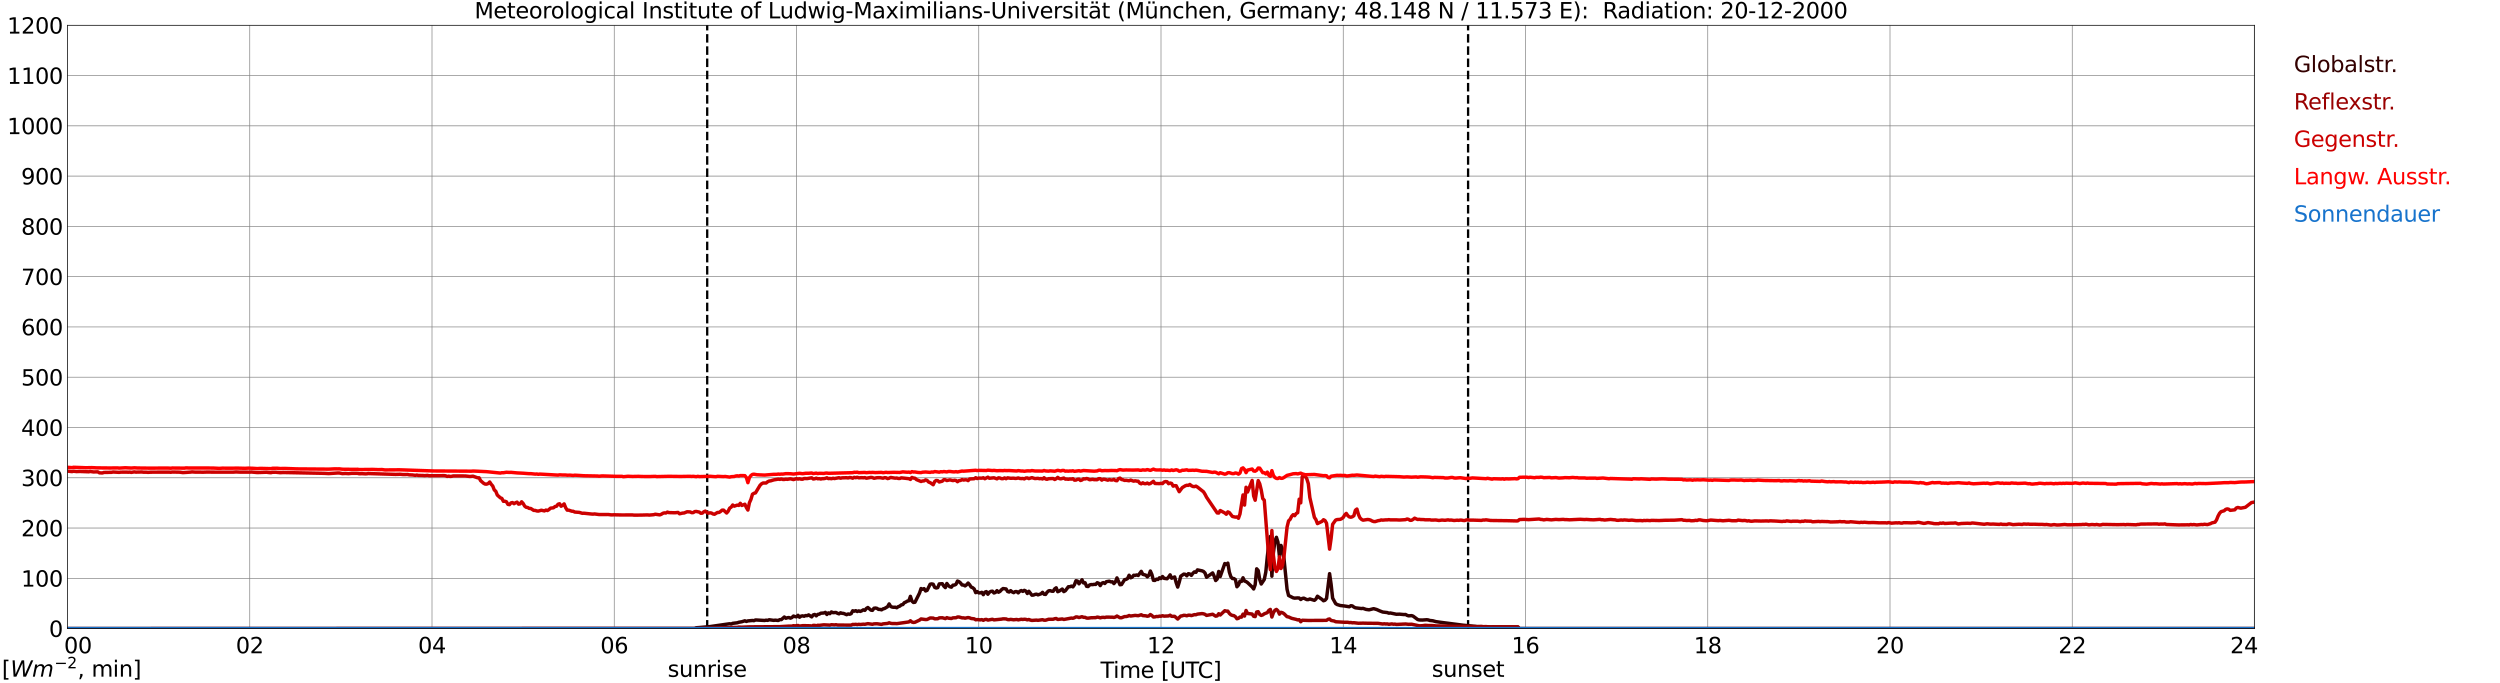 <?xml version="1.0" encoding="utf-8" standalone="no"?>
<!DOCTYPE svg PUBLIC "-//W3C//DTD SVG 1.1//EN"
  "http://www.w3.org/Graphics/SVG/1.1/DTD/svg11.dtd">
<svg xmlns:xlink="http://www.w3.org/1999/xlink" width="1085.4pt" height="296.64pt" viewBox="0 0 1085.4 296.64" xmlns="http://www.w3.org/2000/svg" version="1.1">
 <defs>
  <style type="text/css">*{stroke-linejoin: round; stroke-linecap: butt}</style>
 </defs>
 <g id="figure_1">
  <g id="patch_1">
   <path d="M 0 296.64 
L 1085.4 296.64 
L 1085.4 0 
L 0 0 
z
" style="fill: #ffffff"/>
  </g>
  <g id="axes_1">
   <g id="patch_2">
    <path d="M 29.306 272.909 
L 978.814 272.909 
L 978.814 10.976 
L 29.306 10.976 
z
" style="fill: #ffffff"/>
   </g>
   <g id="patch_3">
    <path d="M 978.814 272.909 
L 978.814 272.909 
L 978.814 10.976 
L 978.814 10.976 
z
" clip-path="url(#p36e103e36e)" style="fill: #d3d3d3; opacity: 0.25; stroke: #d3d3d3; stroke-linejoin: miter"/>
   </g>
   <g id="matplotlib.axis_1">
    <g id="xtick_1">
     <g id="line2d_1">
      <path d="M 29.306 272.909 
L 29.306 10.976 
" clip-path="url(#p36e103e36e)" style="fill: none; stroke: #808080; stroke-width: 0.3; stroke-linecap: square"/>
     </g>
     <g id="line2d_2"/>
     <g id="text_1">
      <!--    00 -->
      <g transform="translate(18.733 283.627) scale(0.095 -0.095)">
       <defs>
        <path id="DejaVuSans-20" transform="scale(0.016)"/>
        <path id="DejaVuSans-30" d="M 2034 4250 
Q 1547 4250 1301 3770 
Q 1056 3291 1056 2328 
Q 1056 1369 1301 889 
Q 1547 409 2034 409 
Q 2525 409 2770 889 
Q 3016 1369 3016 2328 
Q 3016 3291 2770 3770 
Q 2525 4250 2034 4250 
z
M 2034 4750 
Q 2819 4750 3233 4129 
Q 3647 3509 3647 2328 
Q 3647 1150 3233 529 
Q 2819 -91 2034 -91 
Q 1250 -91 836 529 
Q 422 1150 422 2328 
Q 422 3509 836 4129 
Q 1250 4750 2034 4750 
z
" transform="scale(0.016)"/>
       </defs>
       <use xlink:href="#DejaVuSans-20"/>
       <use xlink:href="#DejaVuSans-20" transform="translate(31.787 0)"/>
       <use xlink:href="#DejaVuSans-20" transform="translate(63.574 0)"/>
       <use xlink:href="#DejaVuSans-30" transform="translate(95.361 0)"/>
       <use xlink:href="#DejaVuSans-30" transform="translate(158.984 0)"/>
      </g>
     </g>
    </g>
    <g id="xtick_2">
     <g id="line2d_3">
      <path d="M 108.431 272.909 
L 108.431 10.976 
" clip-path="url(#p36e103e36e)" style="fill: none; stroke: #808080; stroke-width: 0.3; stroke-linecap: square"/>
     </g>
     <g id="line2d_4"/>
     <g id="text_2">
      <!-- 02 -->
      <g transform="translate(102.387 283.627) scale(0.095 -0.095)">
       <defs>
        <path id="DejaVuSans-32" d="M 1228 531 
L 3431 531 
L 3431 0 
L 469 0 
L 469 531 
Q 828 903 1448 1529 
Q 2069 2156 2228 2338 
Q 2531 2678 2651 2914 
Q 2772 3150 2772 3378 
Q 2772 3750 2511 3984 
Q 2250 4219 1831 4219 
Q 1534 4219 1204 4116 
Q 875 4013 500 3803 
L 500 4441 
Q 881 4594 1212 4672 
Q 1544 4750 1819 4750 
Q 2544 4750 2975 4387 
Q 3406 4025 3406 3419 
Q 3406 3131 3298 2873 
Q 3191 2616 2906 2266 
Q 2828 2175 2409 1742 
Q 1991 1309 1228 531 
z
" transform="scale(0.016)"/>
       </defs>
       <use xlink:href="#DejaVuSans-30"/>
       <use xlink:href="#DejaVuSans-32" transform="translate(63.623 0)"/>
      </g>
     </g>
    </g>
    <g id="xtick_3">
     <g id="line2d_5">
      <path d="M 187.557 272.909 
L 187.557 10.976 
" clip-path="url(#p36e103e36e)" style="fill: none; stroke: #808080; stroke-width: 0.3; stroke-linecap: square"/>
     </g>
     <g id="line2d_6"/>
     <g id="text_3">
      <!-- 04 -->
      <g transform="translate(181.513 283.627) scale(0.095 -0.095)">
       <defs>
        <path id="DejaVuSans-34" d="M 2419 4116 
L 825 1625 
L 2419 1625 
L 2419 4116 
z
M 2253 4666 
L 3047 4666 
L 3047 1625 
L 3713 1625 
L 3713 1100 
L 3047 1100 
L 3047 0 
L 2419 0 
L 2419 1100 
L 313 1100 
L 313 1709 
L 2253 4666 
z
" transform="scale(0.016)"/>
       </defs>
       <use xlink:href="#DejaVuSans-30"/>
       <use xlink:href="#DejaVuSans-34" transform="translate(63.623 0)"/>
      </g>
     </g>
    </g>
    <g id="xtick_4">
     <g id="line2d_7">
      <path d="M 266.683 272.909 
L 266.683 10.976 
" clip-path="url(#p36e103e36e)" style="fill: none; stroke: #808080; stroke-width: 0.3; stroke-linecap: square"/>
     </g>
     <g id="line2d_8"/>
     <g id="text_4">
      <!-- 06 -->
      <g transform="translate(260.638 283.627) scale(0.095 -0.095)">
       <defs>
        <path id="DejaVuSans-36" d="M 2113 2584 
Q 1688 2584 1439 2293 
Q 1191 2003 1191 1497 
Q 1191 994 1439 701 
Q 1688 409 2113 409 
Q 2538 409 2786 701 
Q 3034 994 3034 1497 
Q 3034 2003 2786 2293 
Q 2538 2584 2113 2584 
z
M 3366 4563 
L 3366 3988 
Q 3128 4100 2886 4159 
Q 2644 4219 2406 4219 
Q 1781 4219 1451 3797 
Q 1122 3375 1075 2522 
Q 1259 2794 1537 2939 
Q 1816 3084 2150 3084 
Q 2853 3084 3261 2657 
Q 3669 2231 3669 1497 
Q 3669 778 3244 343 
Q 2819 -91 2113 -91 
Q 1303 -91 875 529 
Q 447 1150 447 2328 
Q 447 3434 972 4092 
Q 1497 4750 2381 4750 
Q 2619 4750 2861 4703 
Q 3103 4656 3366 4563 
z
" transform="scale(0.016)"/>
       </defs>
       <use xlink:href="#DejaVuSans-30"/>
       <use xlink:href="#DejaVuSans-36" transform="translate(63.623 0)"/>
      </g>
     </g>
    </g>
    <g id="xtick_5">
     <g id="line2d_9">
      <path d="M 345.808 272.909 
L 345.808 10.976 
" clip-path="url(#p36e103e36e)" style="fill: none; stroke: #808080; stroke-width: 0.3; stroke-linecap: square"/>
     </g>
     <g id="line2d_10"/>
     <g id="text_5">
      <!-- 08 -->
      <g transform="translate(339.764 283.627) scale(0.095 -0.095)">
       <defs>
        <path id="DejaVuSans-38" d="M 2034 2216 
Q 1584 2216 1326 1975 
Q 1069 1734 1069 1313 
Q 1069 891 1326 650 
Q 1584 409 2034 409 
Q 2484 409 2743 651 
Q 3003 894 3003 1313 
Q 3003 1734 2745 1975 
Q 2488 2216 2034 2216 
z
M 1403 2484 
Q 997 2584 770 2862 
Q 544 3141 544 3541 
Q 544 4100 942 4425 
Q 1341 4750 2034 4750 
Q 2731 4750 3128 4425 
Q 3525 4100 3525 3541 
Q 3525 3141 3298 2862 
Q 3072 2584 2669 2484 
Q 3125 2378 3379 2068 
Q 3634 1759 3634 1313 
Q 3634 634 3220 271 
Q 2806 -91 2034 -91 
Q 1263 -91 848 271 
Q 434 634 434 1313 
Q 434 1759 690 2068 
Q 947 2378 1403 2484 
z
M 1172 3481 
Q 1172 3119 1398 2916 
Q 1625 2713 2034 2713 
Q 2441 2713 2670 2916 
Q 2900 3119 2900 3481 
Q 2900 3844 2670 4047 
Q 2441 4250 2034 4250 
Q 1625 4250 1398 4047 
Q 1172 3844 1172 3481 
z
" transform="scale(0.016)"/>
       </defs>
       <use xlink:href="#DejaVuSans-30"/>
       <use xlink:href="#DejaVuSans-38" transform="translate(63.623 0)"/>
      </g>
     </g>
    </g>
    <g id="xtick_6">
     <g id="line2d_11">
      <path d="M 424.934 272.909 
L 424.934 10.976 
" clip-path="url(#p36e103e36e)" style="fill: none; stroke: #808080; stroke-width: 0.3; stroke-linecap: square"/>
     </g>
     <g id="line2d_12"/>
     <g id="text_6">
      <!-- 10 -->
      <g transform="translate(418.89 283.627) scale(0.095 -0.095)">
       <defs>
        <path id="DejaVuSans-31" d="M 794 531 
L 1825 531 
L 1825 4091 
L 703 3866 
L 703 4441 
L 1819 4666 
L 2450 4666 
L 2450 531 
L 3481 531 
L 3481 0 
L 794 0 
L 794 531 
z
" transform="scale(0.016)"/>
       </defs>
       <use xlink:href="#DejaVuSans-31"/>
       <use xlink:href="#DejaVuSans-30" transform="translate(63.623 0)"/>
      </g>
     </g>
    </g>
    <g id="xtick_7">
     <g id="line2d_13">
      <path d="M 504.06 272.909 
L 504.06 10.976 
" clip-path="url(#p36e103e36e)" style="fill: none; stroke: #808080; stroke-width: 0.3; stroke-linecap: square"/>
     </g>
     <g id="line2d_14"/>
     <g id="text_7">
      <!-- 12 -->
      <g transform="translate(498.015 283.627) scale(0.095 -0.095)">
       <use xlink:href="#DejaVuSans-31"/>
       <use xlink:href="#DejaVuSans-32" transform="translate(63.623 0)"/>
      </g>
     </g>
    </g>
    <g id="xtick_8">
     <g id="line2d_15">
      <path d="M 583.185 272.909 
L 583.185 10.976 
" clip-path="url(#p36e103e36e)" style="fill: none; stroke: #808080; stroke-width: 0.3; stroke-linecap: square"/>
     </g>
     <g id="line2d_16"/>
     <g id="text_8">
      <!-- 14 -->
      <g transform="translate(577.141 283.627) scale(0.095 -0.095)">
       <use xlink:href="#DejaVuSans-31"/>
       <use xlink:href="#DejaVuSans-34" transform="translate(63.623 0)"/>
      </g>
     </g>
    </g>
    <g id="xtick_9">
     <g id="line2d_17">
      <path d="M 662.311 272.909 
L 662.311 10.976 
" clip-path="url(#p36e103e36e)" style="fill: none; stroke: #808080; stroke-width: 0.3; stroke-linecap: square"/>
     </g>
     <g id="line2d_18"/>
     <g id="text_9">
      <!-- 16 -->
      <g transform="translate(656.267 283.627) scale(0.095 -0.095)">
       <use xlink:href="#DejaVuSans-31"/>
       <use xlink:href="#DejaVuSans-36" transform="translate(63.623 0)"/>
      </g>
     </g>
    </g>
    <g id="xtick_10">
     <g id="line2d_19">
      <path d="M 741.437 272.909 
L 741.437 10.976 
" clip-path="url(#p36e103e36e)" style="fill: none; stroke: #808080; stroke-width: 0.3; stroke-linecap: square"/>
     </g>
     <g id="line2d_20"/>
     <g id="text_10">
      <!-- 18 -->
      <g transform="translate(735.392 283.627) scale(0.095 -0.095)">
       <use xlink:href="#DejaVuSans-31"/>
       <use xlink:href="#DejaVuSans-38" transform="translate(63.623 0)"/>
      </g>
     </g>
    </g>
    <g id="xtick_11">
     <g id="line2d_21">
      <path d="M 820.562 272.909 
L 820.562 10.976 
" clip-path="url(#p36e103e36e)" style="fill: none; stroke: #808080; stroke-width: 0.3; stroke-linecap: square"/>
     </g>
     <g id="line2d_22"/>
     <g id="text_11">
      <!-- 20 -->
      <g transform="translate(814.518 283.627) scale(0.095 -0.095)">
       <use xlink:href="#DejaVuSans-32"/>
       <use xlink:href="#DejaVuSans-30" transform="translate(63.623 0)"/>
      </g>
     </g>
    </g>
    <g id="xtick_12">
     <g id="line2d_23">
      <path d="M 899.688 272.909 
L 899.688 10.976 
" clip-path="url(#p36e103e36e)" style="fill: none; stroke: #808080; stroke-width: 0.3; stroke-linecap: square"/>
     </g>
     <g id="line2d_24"/>
     <g id="text_12">
      <!-- 22 -->
      <g transform="translate(893.644 283.627) scale(0.095 -0.095)">
       <use xlink:href="#DejaVuSans-32"/>
       <use xlink:href="#DejaVuSans-32" transform="translate(63.623 0)"/>
      </g>
     </g>
    </g>
    <g id="xtick_13">
     <g id="line2d_25">
      <path d="M 978.814 272.909 
L 978.814 10.976 
" clip-path="url(#p36e103e36e)" style="fill: none; stroke: #808080; stroke-width: 0.3; stroke-linecap: square"/>
     </g>
     <g id="line2d_26"/>
     <g id="text_13">
      <!-- 24    -->
      <g transform="translate(968.241 283.627) scale(0.095 -0.095)">
       <use xlink:href="#DejaVuSans-32"/>
       <use xlink:href="#DejaVuSans-34" transform="translate(63.623 0)"/>
       <use xlink:href="#DejaVuSans-20" transform="translate(127.246 0)"/>
       <use xlink:href="#DejaVuSans-20" transform="translate(159.033 0)"/>
       <use xlink:href="#DejaVuSans-20" transform="translate(190.82 0)"/>
      </g>
     </g>
    </g>
    <g id="text_14">
     <!-- Time [UTC] -->
     <g transform="translate(477.806 294.322) scale(0.095 -0.095)">
      <defs>
       <path id="DejaVuSans-54" d="M -19 4666 
L 3928 4666 
L 3928 4134 
L 2272 4134 
L 2272 0 
L 1638 0 
L 1638 4134 
L -19 4134 
L -19 4666 
z
" transform="scale(0.016)"/>
       <path id="DejaVuSans-69" d="M 603 3500 
L 1178 3500 
L 1178 0 
L 603 0 
L 603 3500 
z
M 603 4863 
L 1178 4863 
L 1178 4134 
L 603 4134 
L 603 4863 
z
" transform="scale(0.016)"/>
       <path id="DejaVuSans-6d" d="M 3328 2828 
Q 3544 3216 3844 3400 
Q 4144 3584 4550 3584 
Q 5097 3584 5394 3201 
Q 5691 2819 5691 2113 
L 5691 0 
L 5113 0 
L 5113 2094 
Q 5113 2597 4934 2840 
Q 4756 3084 4391 3084 
Q 3944 3084 3684 2787 
Q 3425 2491 3425 1978 
L 3425 0 
L 2847 0 
L 2847 2094 
Q 2847 2600 2669 2842 
Q 2491 3084 2119 3084 
Q 1678 3084 1418 2786 
Q 1159 2488 1159 1978 
L 1159 0 
L 581 0 
L 581 3500 
L 1159 3500 
L 1159 2956 
Q 1356 3278 1631 3431 
Q 1906 3584 2284 3584 
Q 2666 3584 2933 3390 
Q 3200 3197 3328 2828 
z
" transform="scale(0.016)"/>
       <path id="DejaVuSans-65" d="M 3597 1894 
L 3597 1613 
L 953 1613 
Q 991 1019 1311 708 
Q 1631 397 2203 397 
Q 2534 397 2845 478 
Q 3156 559 3463 722 
L 3463 178 
Q 3153 47 2828 -22 
Q 2503 -91 2169 -91 
Q 1331 -91 842 396 
Q 353 884 353 1716 
Q 353 2575 817 3079 
Q 1281 3584 2069 3584 
Q 2775 3584 3186 3129 
Q 3597 2675 3597 1894 
z
M 3022 2063 
Q 3016 2534 2758 2815 
Q 2500 3097 2075 3097 
Q 1594 3097 1305 2825 
Q 1016 2553 972 2059 
L 3022 2063 
z
" transform="scale(0.016)"/>
       <path id="DejaVuSans-5b" d="M 550 4863 
L 1875 4863 
L 1875 4416 
L 1125 4416 
L 1125 -397 
L 1875 -397 
L 1875 -844 
L 550 -844 
L 550 4863 
z
" transform="scale(0.016)"/>
       <path id="DejaVuSans-55" d="M 556 4666 
L 1191 4666 
L 1191 1831 
Q 1191 1081 1462 751 
Q 1734 422 2344 422 
Q 2950 422 3222 751 
Q 3494 1081 3494 1831 
L 3494 4666 
L 4128 4666 
L 4128 1753 
Q 4128 841 3676 375 
Q 3225 -91 2344 -91 
Q 1459 -91 1007 375 
Q 556 841 556 1753 
L 556 4666 
z
" transform="scale(0.016)"/>
       <path id="DejaVuSans-43" d="M 4122 4306 
L 4122 3641 
Q 3803 3938 3442 4084 
Q 3081 4231 2675 4231 
Q 1875 4231 1450 3742 
Q 1025 3253 1025 2328 
Q 1025 1406 1450 917 
Q 1875 428 2675 428 
Q 3081 428 3442 575 
Q 3803 722 4122 1019 
L 4122 359 
Q 3791 134 3420 21 
Q 3050 -91 2638 -91 
Q 1578 -91 968 557 
Q 359 1206 359 2328 
Q 359 3453 968 4101 
Q 1578 4750 2638 4750 
Q 3056 4750 3426 4639 
Q 3797 4528 4122 4306 
z
" transform="scale(0.016)"/>
       <path id="DejaVuSans-5d" d="M 1947 4863 
L 1947 -844 
L 622 -844 
L 622 -397 
L 1369 -397 
L 1369 4416 
L 622 4416 
L 622 4863 
L 1947 4863 
z
" transform="scale(0.016)"/>
      </defs>
      <use xlink:href="#DejaVuSans-54"/>
      <use xlink:href="#DejaVuSans-69" transform="translate(57.959 0)"/>
      <use xlink:href="#DejaVuSans-6d" transform="translate(85.742 0)"/>
      <use xlink:href="#DejaVuSans-65" transform="translate(183.154 0)"/>
      <use xlink:href="#DejaVuSans-20" transform="translate(244.678 0)"/>
      <use xlink:href="#DejaVuSans-5b" transform="translate(276.465 0)"/>
      <use xlink:href="#DejaVuSans-55" transform="translate(315.479 0)"/>
      <use xlink:href="#DejaVuSans-54" transform="translate(388.672 0)"/>
      <use xlink:href="#DejaVuSans-43" transform="translate(443.881 0)"/>
      <use xlink:href="#DejaVuSans-5d" transform="translate(513.705 0)"/>
     </g>
    </g>
   </g>
   <g id="matplotlib.axis_2">
    <g id="ytick_1">
     <g id="line2d_27">
      <path d="M 29.306 272.909 
L 978.814 272.909 
" clip-path="url(#p36e103e36e)" style="fill: none; stroke: #808080; stroke-width: 0.3; stroke-linecap: square"/>
     </g>
     <g id="line2d_28"/>
     <g id="text_15">
      <!-- 0 -->
      <g transform="translate(21.261 276.518) scale(0.095 -0.095)">
       <use xlink:href="#DejaVuSans-30"/>
      </g>
     </g>
    </g>
    <g id="ytick_2">
     <g id="line2d_29">
      <path d="M 29.306 251.081 
L 978.814 251.081 
" clip-path="url(#p36e103e36e)" style="fill: none; stroke: #808080; stroke-width: 0.3; stroke-linecap: square"/>
     </g>
     <g id="line2d_30"/>
     <g id="text_16">
      <!-- 100 -->
      <g transform="translate(9.173 254.69) scale(0.095 -0.095)">
       <use xlink:href="#DejaVuSans-31"/>
       <use xlink:href="#DejaVuSans-30" transform="translate(63.623 0)"/>
       <use xlink:href="#DejaVuSans-30" transform="translate(127.246 0)"/>
      </g>
     </g>
    </g>
    <g id="ytick_3">
     <g id="line2d_31">
      <path d="M 29.306 229.253 
L 978.814 229.253 
" clip-path="url(#p36e103e36e)" style="fill: none; stroke: #808080; stroke-width: 0.3; stroke-linecap: square"/>
     </g>
     <g id="line2d_32"/>
     <g id="text_17">
      <!-- 200 -->
      <g transform="translate(9.173 232.863) scale(0.095 -0.095)">
       <use xlink:href="#DejaVuSans-32"/>
       <use xlink:href="#DejaVuSans-30" transform="translate(63.623 0)"/>
       <use xlink:href="#DejaVuSans-30" transform="translate(127.246 0)"/>
      </g>
     </g>
    </g>
    <g id="ytick_4">
     <g id="line2d_33">
      <path d="M 29.306 207.426 
L 978.814 207.426 
" clip-path="url(#p36e103e36e)" style="fill: none; stroke: #808080; stroke-width: 0.3; stroke-linecap: square"/>
     </g>
     <g id="line2d_34"/>
     <g id="text_18">
      <!-- 300 -->
      <g transform="translate(9.173 211.035) scale(0.095 -0.095)">
       <defs>
        <path id="DejaVuSans-33" d="M 2597 2516 
Q 3050 2419 3304 2112 
Q 3559 1806 3559 1356 
Q 3559 666 3084 287 
Q 2609 -91 1734 -91 
Q 1441 -91 1130 -33 
Q 819 25 488 141 
L 488 750 
Q 750 597 1062 519 
Q 1375 441 1716 441 
Q 2309 441 2620 675 
Q 2931 909 2931 1356 
Q 2931 1769 2642 2001 
Q 2353 2234 1838 2234 
L 1294 2234 
L 1294 2753 
L 1863 2753 
Q 2328 2753 2575 2939 
Q 2822 3125 2822 3475 
Q 2822 3834 2567 4026 
Q 2313 4219 1838 4219 
Q 1578 4219 1281 4162 
Q 984 4106 628 3988 
L 628 4550 
Q 988 4650 1302 4700 
Q 1616 4750 1894 4750 
Q 2613 4750 3031 4423 
Q 3450 4097 3450 3541 
Q 3450 3153 3228 2886 
Q 3006 2619 2597 2516 
z
" transform="scale(0.016)"/>
       </defs>
       <use xlink:href="#DejaVuSans-33"/>
       <use xlink:href="#DejaVuSans-30" transform="translate(63.623 0)"/>
       <use xlink:href="#DejaVuSans-30" transform="translate(127.246 0)"/>
      </g>
     </g>
    </g>
    <g id="ytick_5">
     <g id="line2d_35">
      <path d="M 29.306 185.598 
L 978.814 185.598 
" clip-path="url(#p36e103e36e)" style="fill: none; stroke: #808080; stroke-width: 0.3; stroke-linecap: square"/>
     </g>
     <g id="line2d_36"/>
     <g id="text_19">
      <!-- 400 -->
      <g transform="translate(9.173 189.207) scale(0.095 -0.095)">
       <use xlink:href="#DejaVuSans-34"/>
       <use xlink:href="#DejaVuSans-30" transform="translate(63.623 0)"/>
       <use xlink:href="#DejaVuSans-30" transform="translate(127.246 0)"/>
      </g>
     </g>
    </g>
    <g id="ytick_6">
     <g id="line2d_37">
      <path d="M 29.306 163.77 
L 978.814 163.77 
" clip-path="url(#p36e103e36e)" style="fill: none; stroke: #808080; stroke-width: 0.3; stroke-linecap: square"/>
     </g>
     <g id="line2d_38"/>
     <g id="text_20">
      <!-- 500 -->
      <g transform="translate(9.173 167.379) scale(0.095 -0.095)">
       <defs>
        <path id="DejaVuSans-35" d="M 691 4666 
L 3169 4666 
L 3169 4134 
L 1269 4134 
L 1269 2991 
Q 1406 3038 1543 3061 
Q 1681 3084 1819 3084 
Q 2600 3084 3056 2656 
Q 3513 2228 3513 1497 
Q 3513 744 3044 326 
Q 2575 -91 1722 -91 
Q 1428 -91 1123 -41 
Q 819 9 494 109 
L 494 744 
Q 775 591 1075 516 
Q 1375 441 1709 441 
Q 2250 441 2565 725 
Q 2881 1009 2881 1497 
Q 2881 1984 2565 2268 
Q 2250 2553 1709 2553 
Q 1456 2553 1204 2497 
Q 953 2441 691 2322 
L 691 4666 
z
" transform="scale(0.016)"/>
       </defs>
       <use xlink:href="#DejaVuSans-35"/>
       <use xlink:href="#DejaVuSans-30" transform="translate(63.623 0)"/>
       <use xlink:href="#DejaVuSans-30" transform="translate(127.246 0)"/>
      </g>
     </g>
    </g>
    <g id="ytick_7">
     <g id="line2d_39">
      <path d="M 29.306 141.942 
L 978.814 141.942 
" clip-path="url(#p36e103e36e)" style="fill: none; stroke: #808080; stroke-width: 0.3; stroke-linecap: square"/>
     </g>
     <g id="line2d_40"/>
     <g id="text_21">
      <!-- 600 -->
      <g transform="translate(9.173 145.551) scale(0.095 -0.095)">
       <use xlink:href="#DejaVuSans-36"/>
       <use xlink:href="#DejaVuSans-30" transform="translate(63.623 0)"/>
       <use xlink:href="#DejaVuSans-30" transform="translate(127.246 0)"/>
      </g>
     </g>
    </g>
    <g id="ytick_8">
     <g id="line2d_41">
      <path d="M 29.306 120.114 
L 978.814 120.114 
" clip-path="url(#p36e103e36e)" style="fill: none; stroke: #808080; stroke-width: 0.3; stroke-linecap: square"/>
     </g>
     <g id="line2d_42"/>
     <g id="text_22">
      <!-- 700 -->
      <g transform="translate(9.173 123.724) scale(0.095 -0.095)">
       <defs>
        <path id="DejaVuSans-37" d="M 525 4666 
L 3525 4666 
L 3525 4397 
L 1831 0 
L 1172 0 
L 2766 4134 
L 525 4134 
L 525 4666 
z
" transform="scale(0.016)"/>
       </defs>
       <use xlink:href="#DejaVuSans-37"/>
       <use xlink:href="#DejaVuSans-30" transform="translate(63.623 0)"/>
       <use xlink:href="#DejaVuSans-30" transform="translate(127.246 0)"/>
      </g>
     </g>
    </g>
    <g id="ytick_9">
     <g id="line2d_43">
      <path d="M 29.306 98.287 
L 978.814 98.287 
" clip-path="url(#p36e103e36e)" style="fill: none; stroke: #808080; stroke-width: 0.3; stroke-linecap: square"/>
     </g>
     <g id="line2d_44"/>
     <g id="text_23">
      <!-- 800 -->
      <g transform="translate(9.173 101.896) scale(0.095 -0.095)">
       <use xlink:href="#DejaVuSans-38"/>
       <use xlink:href="#DejaVuSans-30" transform="translate(63.623 0)"/>
       <use xlink:href="#DejaVuSans-30" transform="translate(127.246 0)"/>
      </g>
     </g>
    </g>
    <g id="ytick_10">
     <g id="line2d_45">
      <path d="M 29.306 76.459 
L 978.814 76.459 
" clip-path="url(#p36e103e36e)" style="fill: none; stroke: #808080; stroke-width: 0.3; stroke-linecap: square"/>
     </g>
     <g id="line2d_46"/>
     <g id="text_24">
      <!-- 900 -->
      <g transform="translate(9.173 80.068) scale(0.095 -0.095)">
       <defs>
        <path id="DejaVuSans-39" d="M 703 97 
L 703 672 
Q 941 559 1184 500 
Q 1428 441 1663 441 
Q 2288 441 2617 861 
Q 2947 1281 2994 2138 
Q 2813 1869 2534 1725 
Q 2256 1581 1919 1581 
Q 1219 1581 811 2004 
Q 403 2428 403 3163 
Q 403 3881 828 4315 
Q 1253 4750 1959 4750 
Q 2769 4750 3195 4129 
Q 3622 3509 3622 2328 
Q 3622 1225 3098 567 
Q 2575 -91 1691 -91 
Q 1453 -91 1209 -44 
Q 966 3 703 97 
z
M 1959 2075 
Q 2384 2075 2632 2365 
Q 2881 2656 2881 3163 
Q 2881 3666 2632 3958 
Q 2384 4250 1959 4250 
Q 1534 4250 1286 3958 
Q 1038 3666 1038 3163 
Q 1038 2656 1286 2365 
Q 1534 2075 1959 2075 
z
" transform="scale(0.016)"/>
       </defs>
       <use xlink:href="#DejaVuSans-39"/>
       <use xlink:href="#DejaVuSans-30" transform="translate(63.623 0)"/>
       <use xlink:href="#DejaVuSans-30" transform="translate(127.246 0)"/>
      </g>
     </g>
    </g>
    <g id="ytick_11">
     <g id="line2d_47">
      <path d="M 29.306 54.631 
L 978.814 54.631 
" clip-path="url(#p36e103e36e)" style="fill: none; stroke: #808080; stroke-width: 0.3; stroke-linecap: square"/>
     </g>
     <g id="line2d_48"/>
     <g id="text_25">
      <!-- 1000 -->
      <g transform="translate(3.128 58.24) scale(0.095 -0.095)">
       <use xlink:href="#DejaVuSans-31"/>
       <use xlink:href="#DejaVuSans-30" transform="translate(63.623 0)"/>
       <use xlink:href="#DejaVuSans-30" transform="translate(127.246 0)"/>
       <use xlink:href="#DejaVuSans-30" transform="translate(190.869 0)"/>
      </g>
     </g>
    </g>
    <g id="ytick_12">
     <g id="line2d_49">
      <path d="M 29.306 32.803 
L 978.814 32.803 
" clip-path="url(#p36e103e36e)" style="fill: none; stroke: #808080; stroke-width: 0.3; stroke-linecap: square"/>
     </g>
     <g id="line2d_50"/>
     <g id="text_26">
      <!-- 1100 -->
      <g transform="translate(3.128 36.413) scale(0.095 -0.095)">
       <use xlink:href="#DejaVuSans-31"/>
       <use xlink:href="#DejaVuSans-31" transform="translate(63.623 0)"/>
       <use xlink:href="#DejaVuSans-30" transform="translate(127.246 0)"/>
       <use xlink:href="#DejaVuSans-30" transform="translate(190.869 0)"/>
      </g>
     </g>
    </g>
    <g id="ytick_13">
     <g id="line2d_51">
      <path d="M 29.306 10.976 
L 978.814 10.976 
" clip-path="url(#p36e103e36e)" style="fill: none; stroke: #808080; stroke-width: 0.3; stroke-linecap: square"/>
     </g>
     <g id="line2d_52"/>
     <g id="text_27">
      <!-- 1200 -->
      <g transform="translate(3.128 14.585) scale(0.095 -0.095)">
       <use xlink:href="#DejaVuSans-31"/>
       <use xlink:href="#DejaVuSans-32" transform="translate(63.623 0)"/>
       <use xlink:href="#DejaVuSans-30" transform="translate(127.246 0)"/>
       <use xlink:href="#DejaVuSans-30" transform="translate(190.869 0)"/>
      </g>
     </g>
    </g>
   </g>
   <g id="line2d_53">
    <path d="M 307.037 272.909 
L 307.037 10.976 
" clip-path="url(#p36e103e36e)" style="fill: none; stroke-dasharray: 3.7,1.6; stroke-dashoffset: 0; stroke: #000000"/>
   </g>
   <g id="line2d_54">
    <path d="M 637.386 272.909 
L 637.386 10.976 
" clip-path="url(#p36e103e36e)" style="fill: none; stroke-dasharray: 3.7,1.6; stroke-dashoffset: 0; stroke: #000000"/>
   </g>
   <g id="line2d_55">
    <path d="M 29.306 272.909 
L 301.63 272.909 
L 302.289 272.544 
L 303.608 272.453 
L 308.224 272.042 
L 316.796 270.805 
L 317.455 270.942 
L 318.114 270.623 
L 320.093 270.394 
L 320.752 270.165 
L 322.071 269.936 
L 323.39 269.523 
L 324.049 269.798 
L 324.708 269.569 
L 326.686 269.388 
L 327.346 269.48 
L 328.005 269.159 
L 331.961 269.388 
L 332.621 269.25 
L 333.28 269.342 
L 333.94 269.067 
L 335.918 269.342 
L 336.577 269.25 
L 337.896 269.388 
L 338.555 269.021 
L 339.215 269.021 
L 340.533 267.878 
L 341.193 268.425 
L 341.852 268.198 
L 342.512 268.107 
L 343.171 268.38 
L 343.83 268.107 
L 344.49 267.465 
L 345.149 267.694 
L 345.808 267.786 
L 346.468 267.144 
L 347.127 267.969 
L 347.787 267.511 
L 348.446 267.373 
L 349.105 267.557 
L 349.765 267.236 
L 350.424 267.327 
L 351.083 266.961 
L 352.402 267.832 
L 353.062 266.961 
L 353.721 266.78 
L 354.38 267.373 
L 355.04 266.734 
L 355.699 266.642 
L 356.359 266.23 
L 357.677 266.138 
L 358.337 265.863 
L 358.996 266.78 
L 359.655 266.092 
L 360.315 266.413 
L 360.974 265.679 
L 361.634 266 
L 362.952 265.909 
L 363.612 266.275 
L 364.271 266.505 
L 364.93 266.046 
L 365.59 266.275 
L 366.249 266.321 
L 367.568 266.871 
L 368.227 266.55 
L 368.887 266.688 
L 369.546 266.413 
L 370.206 265.177 
L 370.865 265.361 
L 371.524 265.132 
L 372.184 265.498 
L 372.843 265.223 
L 373.502 265.452 
L 374.162 265.177 
L 374.821 264.765 
L 375.481 264.994 
L 376.14 264.171 
L 376.799 263.759 
L 378.118 264.902 
L 378.777 264.994 
L 379.437 264.079 
L 380.096 263.988 
L 380.756 264.125 
L 381.415 264.582 
L 382.074 264.582 
L 382.734 264.765 
L 383.393 264.352 
L 384.053 264.171 
L 385.371 263.392 
L 386.031 262.202 
L 386.69 263.3 
L 387.349 263.575 
L 388.009 263.667 
L 388.668 263.621 
L 389.328 263.85 
L 389.987 263.392 
L 390.646 263.163 
L 391.306 262.615 
L 391.965 262.477 
L 392.624 261.654 
L 393.284 261.379 
L 393.943 260.967 
L 394.603 260.829 
L 395.262 258.908 
L 395.921 260.967 
L 396.581 261.563 
L 397.24 261.471 
L 399.218 257.49 
L 399.878 255.521 
L 400.537 255.842 
L 401.196 255.567 
L 401.856 256.575 
L 402.515 256.3 
L 403.834 253.646 
L 404.493 253.508 
L 405.153 253.646 
L 405.812 255.019 
L 406.471 255.294 
L 407.131 255.11 
L 407.79 253.508 
L 409.109 253.417 
L 409.768 254.469 
L 410.428 255.11 
L 411.087 253.325 
L 411.746 254.24 
L 412.406 254.744 
L 413.065 254.927 
L 413.725 254.058 
L 414.384 254.013 
L 415.043 253.692 
L 415.703 252.273 
L 416.362 252.548 
L 417.022 253.096 
L 417.681 253.967 
L 418.34 254.013 
L 419 254.377 
L 419.659 253.875 
L 420.318 253.142 
L 420.978 253.875 
L 421.637 254.881 
L 422.297 255.156 
L 422.956 255.704 
L 423.615 257.306 
L 424.275 256.848 
L 424.934 257.398 
L 425.593 257.398 
L 426.253 257.169 
L 426.912 258.175 
L 427.572 257.123 
L 428.231 256.848 
L 428.89 257.992 
L 429.55 257.123 
L 430.209 256.756 
L 430.869 256.665 
L 431.528 257.444 
L 432.187 257.215 
L 432.847 256.438 
L 433.506 257.123 
L 434.165 256.756 
L 434.825 256.025 
L 435.484 255.521 
L 436.803 255.704 
L 437.462 256.802 
L 438.122 257.031 
L 438.781 256.438 
L 439.44 256.985 
L 440.1 257.306 
L 440.759 256.848 
L 441.419 256.848 
L 442.078 257.398 
L 442.737 256.71 
L 443.397 256.392 
L 444.056 256.756 
L 444.716 256.3 
L 445.375 256.621 
L 446.034 257.673 
L 446.694 256.71 
L 448.012 258.404 
L 448.672 258.358 
L 449.331 258.083 
L 449.991 257.946 
L 450.65 258.267 
L 451.969 257.811 
L 452.628 257.169 
L 453.287 257.992 
L 453.947 258.083 
L 454.606 257.123 
L 455.266 256.529 
L 455.925 256.438 
L 456.584 256.665 
L 457.244 256.71 
L 457.903 255.658 
L 458.563 255.202 
L 459.222 256.894 
L 459.881 256.621 
L 461.2 255.75 
L 461.859 256.848 
L 462.519 256.483 
L 463.838 254.744 
L 464.497 254.744 
L 465.156 254.469 
L 465.816 254.79 
L 466.475 253.875 
L 467.134 252.135 
L 467.794 252.273 
L 468.453 253.462 
L 469.772 251.723 
L 470.431 253.096 
L 471.091 253.004 
L 471.75 254.56 
L 472.409 254.652 
L 473.069 253.967 
L 473.728 253.783 
L 474.388 253.829 
L 475.047 253.692 
L 475.706 253.737 
L 476.366 253.004 
L 477.025 253.233 
L 477.685 254.24 
L 478.344 253.233 
L 479.003 252.958 
L 479.663 253.325 
L 480.322 252.548 
L 481.641 252.319 
L 482.3 252.64 
L 482.96 252.594 
L 483.619 253.371 
L 484.278 252.594 
L 484.938 250.9 
L 486.256 253.875 
L 486.916 253.783 
L 488.235 251.677 
L 488.894 251.539 
L 489.553 251.175 
L 490.213 249.756 
L 490.872 250.854 
L 491.532 250.579 
L 492.191 249.756 
L 492.85 249.802 
L 493.51 249.619 
L 494.169 249.848 
L 495.488 248.062 
L 496.147 249.344 
L 497.466 249.71 
L 498.125 250.441 
L 498.785 249.756 
L 499.444 247.925 
L 500.103 249.435 
L 500.763 251.952 
L 501.422 251.998 
L 502.082 251.45 
L 502.741 251.585 
L 503.4 250.854 
L 504.06 251.175 
L 504.719 250.304 
L 505.379 251.083 
L 506.697 251.267 
L 507.357 250.533 
L 508.016 249.573 
L 508.675 251.037 
L 509.994 250.487 
L 510.654 253.004 
L 511.313 254.881 
L 511.972 252.777 
L 512.632 250.169 
L 513.95 249.252 
L 514.61 249.344 
L 515.269 249.985 
L 515.929 249.069 
L 516.588 249.206 
L 517.247 249.802 
L 517.907 248.887 
L 518.566 248.291 
L 519.226 248.475 
L 519.885 247.423 
L 521.863 247.831 
L 522.522 248.106 
L 523.182 248.791 
L 523.841 250.623 
L 526.479 248.745 
L 527.138 250.164 
L 527.797 252.041 
L 528.457 251.4 
L 529.116 248.106 
L 529.776 250.302 
L 531.754 244.672 
L 532.413 245.039 
L 533.073 244.489 
L 533.732 248.379 
L 534.391 250.393 
L 535.051 251.171 
L 535.71 251.171 
L 536.369 251.675 
L 537.029 254.739 
L 537.688 254.008 
L 538.348 252.314 
L 539.007 252.452 
L 539.666 250.85 
L 540.326 252.268 
L 540.985 252.498 
L 541.644 252.956 
L 543.623 254.831 
L 544.282 255.702 
L 544.941 253.871 
L 545.601 246.96 
L 546.26 247.693 
L 546.919 251.629 
L 547.579 253.55 
L 548.898 251.583 
L 549.557 248.379 
L 550.216 241.654 
L 550.876 236.116 
L 551.535 232.912 
L 552.195 250.164 
L 552.854 240.051 
L 553.513 234.972 
L 554.173 233.278 
L 554.832 235.385 
L 555.491 241.608 
L 556.151 236.801 
L 556.81 238.633 
L 557.47 242.706 
L 558.788 255.839 
L 559.448 258.537 
L 561.426 259.546 
L 562.085 259.683 
L 563.404 259.592 
L 564.063 259.638 
L 564.723 260.277 
L 565.382 259.819 
L 566.042 259.683 
L 567.36 260.323 
L 568.02 260.323 
L 568.679 260.048 
L 570.657 260.644 
L 571.317 260.094 
L 571.976 258.858 
L 573.954 260.231 
L 574.613 260.827 
L 575.273 260.598 
L 575.932 259.819 
L 577.251 249.066 
L 577.91 253.641 
L 578.57 259.683 
L 579.889 262.063 
L 580.548 262.473 
L 581.867 262.885 
L 583.845 263.115 
L 585.823 263.436 
L 586.482 262.977 
L 587.142 263.069 
L 587.801 263.573 
L 588.46 263.892 
L 591.098 264.213 
L 591.757 264.121 
L 593.076 264.579 
L 594.395 264.763 
L 596.373 264.258 
L 597.692 264.625 
L 599.011 265.219 
L 600.329 265.723 
L 602.307 265.952 
L 602.967 266.225 
L 603.626 266.136 
L 606.264 266.684 
L 607.582 266.638 
L 609.561 266.821 
L 610.22 266.775 
L 610.879 267.142 
L 611.539 267.371 
L 612.858 267.279 
L 613.517 267.506 
L 615.495 268.971 
L 616.154 269.154 
L 617.473 269.2 
L 619.451 269.063 
L 620.111 269.154 
L 620.77 269.384 
L 622.089 269.521 
L 623.408 269.888 
L 624.726 270.069 
L 626.045 270.252 
L 635.276 271.442 
L 639.233 271.809 
L 641.211 271.992 
L 643.848 272.084 
L 647.805 272.267 
L 648.464 272.221 
L 649.123 272.313 
L 651.102 272.267 
L 653.08 272.313 
L 659.014 272.359 
L 659.674 272.909 
L 978.154 272.909 
L 978.154 272.909 
" clip-path="url(#p36e103e36e)" style="fill: none; stroke: #330000; stroke-width: 1.5; stroke-linecap: square"/>
   </g>
   <g id="line2d_56">
    <path d="M 29.306 272.909 
L 302.949 272.811 
L 304.927 272.765 
L 309.543 272.671 
L 312.18 272.577 
L 316.136 272.485 
L 318.774 272.391 
L 320.093 272.391 
L 320.752 272.252 
L 322.071 272.298 
L 325.368 272.158 
L 338.555 272.066 
L 342.512 271.833 
L 343.83 271.833 
L 344.49 271.647 
L 345.149 271.739 
L 346.468 271.553 
L 347.127 271.833 
L 348.446 271.647 
L 349.765 271.647 
L 351.743 271.693 
L 352.402 271.833 
L 353.062 271.507 
L 353.721 271.507 
L 354.38 271.693 
L 355.04 271.462 
L 355.699 271.507 
L 357.677 271.274 
L 360.315 271.414 
L 360.974 271.228 
L 362.293 271.322 
L 362.952 271.228 
L 363.612 271.368 
L 369.546 271.414 
L 370.206 271.088 
L 370.865 271.134 
L 371.524 271.043 
L 372.184 271.182 
L 372.843 271.043 
L 373.502 271.134 
L 374.821 270.995 
L 375.481 271.043 
L 376.799 270.763 
L 378.777 271.043 
L 379.437 270.855 
L 380.756 270.809 
L 382.734 271.088 
L 383.393 270.855 
L 385.371 270.669 
L 386.031 270.39 
L 386.69 270.623 
L 387.349 270.715 
L 388.668 270.715 
L 389.328 270.763 
L 394.603 270.019 
L 395.262 269.506 
L 395.921 270.065 
L 396.581 270.25 
L 397.24 270.159 
L 399.218 269.226 
L 399.878 268.716 
L 401.856 268.993 
L 402.515 268.947 
L 403.834 268.297 
L 405.153 268.342 
L 405.812 268.668 
L 407.131 268.622 
L 407.79 268.249 
L 409.109 268.203 
L 410.428 268.576 
L 411.087 268.157 
L 411.746 268.388 
L 413.065 268.528 
L 413.725 268.249 
L 415.043 268.203 
L 415.703 267.878 
L 416.362 267.878 
L 417.681 268.249 
L 418.34 268.249 
L 419 268.388 
L 420.318 268.109 
L 420.978 268.249 
L 421.637 268.528 
L 422.956 268.668 
L 423.615 269.087 
L 424.275 268.993 
L 425.593 269.133 
L 426.253 268.993 
L 426.912 269.32 
L 427.572 268.993 
L 428.231 268.901 
L 428.89 269.226 
L 430.869 268.855 
L 431.528 269.133 
L 434.825 268.807 
L 435.484 268.668 
L 436.803 268.716 
L 437.462 268.993 
L 438.122 269.041 
L 438.781 268.901 
L 440.1 269.087 
L 441.419 268.947 
L 442.078 269.133 
L 443.397 268.855 
L 444.056 268.947 
L 444.716 268.855 
L 445.375 268.901 
L 446.034 269.133 
L 446.694 268.947 
L 447.353 269.226 
L 448.012 269.366 
L 449.331 269.272 
L 449.991 269.226 
L 450.65 269.32 
L 452.628 269.041 
L 453.287 269.272 
L 453.947 269.272 
L 455.266 268.855 
L 457.244 268.855 
L 457.903 268.622 
L 458.563 268.528 
L 459.222 268.947 
L 461.2 268.716 
L 461.859 268.947 
L 465.156 268.342 
L 465.816 268.436 
L 466.475 268.203 
L 467.134 267.829 
L 467.794 267.878 
L 468.453 268.109 
L 469.772 267.738 
L 470.431 268.017 
L 471.091 268.017 
L 471.75 268.342 
L 472.409 268.388 
L 473.728 268.203 
L 475.706 268.157 
L 476.366 267.923 
L 477.025 268.017 
L 477.685 268.249 
L 478.344 268.063 
L 479.003 268.017 
L 479.663 268.109 
L 480.322 267.923 
L 482.96 267.969 
L 483.619 268.063 
L 484.278 267.878 
L 484.938 267.458 
L 486.256 268.203 
L 486.916 268.203 
L 488.235 267.69 
L 488.894 267.69 
L 489.553 267.552 
L 490.213 267.225 
L 490.872 267.458 
L 492.85 267.179 
L 494.169 267.319 
L 495.488 266.9 
L 496.147 267.273 
L 497.466 267.365 
L 498.125 267.552 
L 498.785 267.413 
L 499.444 266.806 
L 500.103 267.225 
L 500.763 267.878 
L 501.422 267.829 
L 502.082 267.644 
L 502.741 267.69 
L 503.4 267.504 
L 504.06 267.552 
L 504.719 267.319 
L 505.379 267.504 
L 507.357 267.413 
L 508.016 267.085 
L 508.675 267.598 
L 509.994 267.598 
L 511.313 268.762 
L 512.632 267.458 
L 513.291 267.365 
L 513.95 267.133 
L 514.61 267.179 
L 515.269 267.365 
L 515.929 267.085 
L 516.588 267.085 
L 517.247 267.273 
L 518.566 266.854 
L 519.226 266.9 
L 519.885 266.62 
L 521.863 266.402 
L 522.522 266.494 
L 523.182 266.727 
L 523.841 267.192 
L 526.479 266.681 
L 527.797 267.517 
L 528.457 267.378 
L 529.116 266.448 
L 529.776 267.007 
L 531.754 265.145 
L 532.413 265.33 
L 533.073 265.33 
L 533.732 266.308 
L 534.391 266.913 
L 535.051 267.192 
L 535.71 267.286 
L 536.369 267.751 
L 537.029 268.635 
L 537.688 268.449 
L 538.348 267.891 
L 539.007 267.936 
L 539.666 266.633 
L 540.326 267.472 
L 540.985 265.051 
L 541.644 266.354 
L 543.623 266.587 
L 544.282 267.565 
L 544.941 267.705 
L 545.601 265.703 
L 546.26 265.564 
L 546.919 266.773 
L 547.579 267.192 
L 548.238 266.961 
L 548.898 266.494 
L 550.216 265.983 
L 550.876 265.005 
L 551.535 264.586 
L 552.195 267.891 
L 552.854 266.029 
L 553.513 264.959 
L 554.173 264.586 
L 554.832 265.191 
L 555.491 266.633 
L 556.151 265.843 
L 556.81 266.029 
L 557.47 266.448 
L 558.788 267.751 
L 559.448 267.845 
L 560.766 268.449 
L 562.745 268.914 
L 563.404 269.148 
L 564.063 269.054 
L 564.723 269.938 
L 565.382 269.288 
L 568.02 269.379 
L 575.932 269.333 
L 576.592 268.868 
L 577.251 268.729 
L 577.91 269.379 
L 579.229 269.613 
L 579.889 269.938 
L 583.845 270.172 
L 585.164 270.172 
L 585.823 270.311 
L 586.482 270.263 
L 587.142 270.403 
L 587.801 270.357 
L 589.779 270.591 
L 591.757 270.543 
L 593.736 270.591 
L 598.351 270.637 
L 599.67 270.822 
L 600.329 270.916 
L 600.989 270.822 
L 601.648 270.916 
L 602.307 270.87 
L 602.967 271.056 
L 604.286 270.87 
L 604.945 271.01 
L 605.604 270.962 
L 606.264 271.101 
L 610.22 270.916 
L 611.539 271.056 
L 612.858 271.01 
L 616.154 271.706 
L 617.473 271.66 
L 618.792 271.475 
L 620.111 271.566 
L 621.429 271.566 
L 622.748 271.66 
L 623.408 271.754 
L 624.726 271.754 
L 629.342 271.846 
L 631.32 271.894 
L 637.914 271.985 
L 639.892 272.079 
L 640.552 272.034 
L 641.211 272.125 
L 643.189 271.985 
L 643.848 272.079 
L 645.167 272.034 
L 646.486 272.173 
L 648.464 272.125 
L 659.014 272.125 
L 659.674 272.909 
L 978.154 272.909 
L 978.154 272.909 
" clip-path="url(#p36e103e36e)" style="fill: none; stroke: #990000; stroke-width: 1.5; stroke-linecap: square"/>
   </g>
   <g id="line2d_57">
    <path d="M 29.306 204.546 
L 31.284 204.749 
L 31.943 204.592 
L 33.262 204.745 
L 34.581 204.686 
L 38.537 204.839 
L 39.197 204.688 
L 40.515 204.893 
L 42.493 204.861 
L 43.153 205.295 
L 44.472 205.334 
L 45.131 205.116 
L 48.428 205.064 
L 49.087 204.931 
L 51.725 205.086 
L 52.384 204.998 
L 53.703 204.987 
L 55.022 204.972 
L 55.681 205.029 
L 56.34 204.963 
L 57 205.099 
L 58.319 204.874 
L 58.978 204.981 
L 61.615 204.918 
L 62.275 205.014 
L 63.594 205.018 
L 64.253 205.083 
L 65.572 205 
L 73.484 204.979 
L 74.144 205.038 
L 74.803 204.937 
L 76.122 204.963 
L 78.1 205.005 
L 79.419 205.184 
L 82.716 204.972 
L 83.375 204.883 
L 84.694 204.976 
L 86.672 204.972 
L 87.991 205.016 
L 89.969 204.946 
L 93.266 204.994 
L 101.178 204.996 
L 102.497 204.9 
L 103.816 204.97 
L 108.431 204.998 
L 109.091 204.931 
L 111.728 205.173 
L 115.685 205.022 
L 117.003 205.188 
L 117.663 205.214 
L 118.322 205.038 
L 119.641 205.024 
L 120.96 205.149 
L 121.619 205.23 
L 122.938 205.147 
L 140.741 205.505 
L 142.719 205.612 
L 146.676 205.352 
L 147.335 205.361 
L 148.654 205.625 
L 149.972 205.553 
L 151.291 205.644 
L 152.61 205.511 
L 155.247 205.507 
L 155.907 205.684 
L 157.226 205.647 
L 158.544 205.725 
L 159.204 205.716 
L 159.863 205.594 
L 171.732 205.961 
L 173.71 205.906 
L 175.029 206.031 
L 177.007 205.998 
L 177.666 206.153 
L 178.985 206.201 
L 180.304 206.373 
L 180.963 206.247 
L 181.623 206.397 
L 183.601 206.424 
L 184.26 206.509 
L 185.579 206.393 
L 186.238 206.541 
L 192.832 206.491 
L 193.492 206.579 
L 194.151 206.845 
L 194.81 206.71 
L 195.47 206.847 
L 196.129 206.793 
L 196.788 206.62 
L 202.063 206.646 
L 204.042 206.878 
L 205.36 206.736 
L 207.339 207.432 
L 207.998 207.436 
L 208.657 208.685 
L 209.976 209.827 
L 210.635 210.176 
L 211.295 210.187 
L 211.954 209.938 
L 212.614 209.268 
L 213.273 210.265 
L 213.932 211.016 
L 214.592 212.712 
L 215.251 213.284 
L 215.91 214.934 
L 217.229 216.12 
L 217.889 216.397 
L 218.548 217.65 
L 219.207 217.615 
L 219.867 217.853 
L 220.526 218.97 
L 221.186 219.097 
L 221.845 218.331 
L 222.504 218.193 
L 223.164 218.682 
L 223.823 218.28 
L 224.482 218.012 
L 225.142 218.887 
L 225.801 218.748 
L 226.461 217.864 
L 227.12 218.58 
L 227.779 219.725 
L 228.439 220.245 
L 229.098 220.332 
L 229.757 220.736 
L 230.417 220.745 
L 231.736 221.605 
L 232.395 221.605 
L 233.054 221.836 
L 233.714 221.891 
L 235.033 221.52 
L 236.351 221.821 
L 237.011 221.448 
L 237.67 221.657 
L 238.329 221.256 
L 238.989 220.623 
L 240.308 220.461 
L 240.967 219.913 
L 241.626 219.78 
L 242.286 218.903 
L 242.945 218.715 
L 243.604 219.787 
L 244.264 219.391 
L 244.923 218.774 
L 245.583 220.422 
L 246.242 221.476 
L 246.901 221.48 
L 248.22 221.932 
L 248.88 221.982 
L 249.539 222.314 
L 251.517 222.458 
L 252.836 222.864 
L 253.495 222.818 
L 256.792 223.166 
L 257.451 223.214 
L 258.111 223.135 
L 260.089 223.393 
L 264.045 223.377 
L 265.364 223.545 
L 266.683 223.502 
L 269.98 223.58 
L 274.595 223.563 
L 275.255 223.652 
L 277.233 223.639 
L 278.552 223.622 
L 281.189 223.55 
L 281.849 223.633 
L 283.827 223.458 
L 284.486 223.257 
L 286.464 223.541 
L 287.124 223.275 
L 287.783 222.86 
L 288.442 222.666 
L 289.102 222.746 
L 289.761 222.336 
L 290.42 222.554 
L 293.058 222.624 
L 294.377 222.482 
L 295.036 223.067 
L 296.355 222.764 
L 297.014 222.716 
L 298.333 222.181 
L 299.652 222.26 
L 300.311 222.589 
L 300.971 222.552 
L 301.63 222.109 
L 302.289 222.054 
L 303.608 222.323 
L 304.267 222.838 
L 304.927 222.79 
L 305.586 222.188 
L 306.246 221.895 
L 306.905 222.519 
L 307.564 222.797 
L 308.224 222.644 
L 308.883 222.744 
L 309.543 223.131 
L 310.202 223.27 
L 311.521 222.482 
L 312.18 222.489 
L 312.839 222.057 
L 313.499 221.491 
L 314.158 221.48 
L 315.477 222.722 
L 316.136 221.958 
L 316.796 220.614 
L 317.455 220.184 
L 318.114 219.25 
L 318.774 219.763 
L 320.093 219.289 
L 320.752 219.426 
L 321.411 218.516 
L 322.071 219.45 
L 323.39 218.911 
L 324.049 220.372 
L 324.708 221.439 
L 325.368 218.278 
L 326.027 216.822 
L 326.686 214.581 
L 327.346 214.168 
L 328.005 213.989 
L 329.983 210.695 
L 330.643 210.047 
L 331.302 209.696 
L 332.621 209.702 
L 333.28 209.163 
L 333.94 208.842 
L 334.599 208.772 
L 335.918 208.358 
L 337.896 208.017 
L 338.555 208.133 
L 339.215 207.952 
L 339.874 208.155 
L 340.533 208.157 
L 341.193 208.041 
L 341.852 208.109 
L 343.171 207.873 
L 344.49 208.216 
L 345.808 207.821 
L 346.468 208 
L 347.127 207.849 
L 347.787 208.03 
L 348.446 208.067 
L 349.105 207.744 
L 350.424 207.786 
L 352.402 207.445 
L 353.062 207.954 
L 353.721 207.875 
L 354.38 207.607 
L 355.04 207.875 
L 355.699 207.808 
L 356.359 207.978 
L 357.018 207.814 
L 357.677 207.816 
L 358.337 207.692 
L 358.996 207.436 
L 359.655 207.803 
L 360.315 207.72 
L 360.974 207.853 
L 361.634 207.631 
L 362.293 207.768 
L 364.271 207.397 
L 364.93 207.633 
L 365.59 207.458 
L 367.568 207.408 
L 368.227 207.504 
L 368.887 207.316 
L 369.546 207.391 
L 370.206 207.624 
L 370.865 207.249 
L 371.524 207.402 
L 372.184 207.214 
L 372.843 207.456 
L 374.162 207.386 
L 374.821 207.439 
L 375.481 207.356 
L 376.14 207.626 
L 378.118 207.266 
L 378.777 207.34 
L 379.437 207.663 
L 380.756 207.402 
L 382.074 207.371 
L 383.393 207.622 
L 384.053 207.373 
L 384.712 207.445 
L 385.371 207.783 
L 386.031 207.615 
L 386.69 207.284 
L 388.668 207.607 
L 389.328 207.535 
L 389.987 207.727 
L 390.646 207.744 
L 391.306 207.463 
L 394.603 207.823 
L 395.262 208.15 
L 395.921 207.286 
L 396.581 207.55 
L 397.24 207.624 
L 397.899 208.229 
L 399.878 209.039 
L 400.537 208.818 
L 401.196 208.785 
L 401.856 208.351 
L 402.515 208.58 
L 403.175 209.285 
L 403.834 209.53 
L 405.153 210.453 
L 405.812 209.05 
L 406.471 208.58 
L 407.131 208.678 
L 407.79 209.263 
L 409.109 208.905 
L 409.768 208.266 
L 410.428 208.292 
L 411.087 208.635 
L 412.406 208.34 
L 413.725 208.665 
L 414.384 208.504 
L 415.043 208.593 
L 415.703 209.141 
L 416.362 208.665 
L 417.022 208.6 
L 417.681 208.218 
L 418.34 208.43 
L 419 208.314 
L 419.659 208.336 
L 420.318 208.659 
L 420.978 207.952 
L 422.956 207.849 
L 423.615 207.406 
L 424.275 207.77 
L 424.934 207.561 
L 426.253 207.607 
L 426.912 207.417 
L 427.572 207.845 
L 428.89 207.177 
L 429.55 207.648 
L 431.528 207.434 
L 432.847 207.897 
L 433.506 207.447 
L 434.165 207.546 
L 434.825 207.816 
L 435.484 207.812 
L 436.144 207.487 
L 436.803 207.845 
L 437.462 207.456 
L 438.781 207.659 
L 440.1 207.598 
L 440.759 207.729 
L 441.419 207.672 
L 442.078 207.502 
L 442.737 207.72 
L 443.397 207.786 
L 444.056 207.725 
L 444.716 207.923 
L 445.375 207.532 
L 446.034 207.504 
L 446.694 207.788 
L 448.012 207.371 
L 449.331 207.779 
L 450.65 207.666 
L 451.309 207.849 
L 451.969 207.749 
L 452.628 207.954 
L 453.287 207.41 
L 453.947 207.956 
L 454.606 208.1 
L 455.266 207.829 
L 457.244 207.738 
L 457.903 208.176 
L 458.563 207.849 
L 459.222 207.26 
L 459.881 207.773 
L 460.541 207.912 
L 461.859 207.543 
L 462.519 208.024 
L 463.178 207.991 
L 463.838 208.093 
L 464.497 207.952 
L 465.156 208.013 
L 465.816 207.838 
L 466.475 208.458 
L 467.134 208.434 
L 467.794 208.109 
L 468.453 208.021 
L 469.113 208.609 
L 469.772 208.377 
L 470.431 207.869 
L 471.091 207.965 
L 471.75 207.733 
L 472.409 207.93 
L 473.069 208.296 
L 474.388 208.091 
L 475.047 208.264 
L 476.366 208.272 
L 477.025 207.801 
L 477.685 207.827 
L 478.344 208.456 
L 479.003 208.045 
L 479.663 208.102 
L 480.981 208.48 
L 481.641 208.194 
L 482.3 208.395 
L 482.96 208.386 
L 483.619 208.135 
L 484.278 208.622 
L 484.938 208.709 
L 485.597 207.792 
L 486.256 207.567 
L 486.916 208.183 
L 487.575 208.305 
L 488.235 208.585 
L 488.894 208.515 
L 490.213 208.735 
L 490.872 208.432 
L 492.191 208.91 
L 492.85 208.737 
L 493.51 208.89 
L 494.169 208.927 
L 494.828 209.77 
L 495.488 210.058 
L 496.147 209.621 
L 496.807 209.975 
L 497.466 209.986 
L 498.125 209.72 
L 498.785 210.115 
L 499.444 209.925 
L 500.763 208.975 
L 501.422 209.905 
L 503.4 209.971 
L 504.06 209.824 
L 504.719 209.958 
L 505.379 209.277 
L 506.038 209.078 
L 506.697 209.159 
L 507.357 210.001 
L 508.016 209.711 
L 508.675 209.894 
L 509.335 211.064 
L 509.994 210.839 
L 510.654 210.885 
L 511.972 213.47 
L 513.291 211.706 
L 514.61 210.905 
L 515.269 210.676 
L 515.929 210.741 
L 516.588 210.337 
L 517.247 210.879 
L 517.907 211.215 
L 518.566 211.269 
L 519.226 211.062 
L 519.885 211.461 
L 522.522 213.539 
L 523.182 214.6 
L 523.841 215.886 
L 528.457 222.694 
L 529.116 222.738 
L 529.776 221.653 
L 531.754 222.707 
L 532.413 223.262 
L 533.073 222.238 
L 533.732 222.55 
L 535.051 224.224 
L 536.369 224.521 
L 537.029 224.423 
L 537.688 225.017 
L 538.348 223.131 
L 539.666 214.888 
L 540.326 219.28 
L 540.985 211.555 
L 541.644 213.605 
L 543.623 208.595 
L 544.282 215.308 
L 544.941 217.176 
L 546.26 208.663 
L 546.919 210.034 
L 547.579 212.749 
L 548.238 216.484 
L 548.898 217.169 
L 550.876 242.516 
L 551.535 247.314 
L 552.195 230.336 
L 552.854 241.069 
L 553.513 246.512 
L 554.173 248.093 
L 554.832 246.851 
L 555.491 241.723 
L 556.151 246.831 
L 556.81 245.439 
L 557.47 241.483 
L 558.788 228.865 
L 559.448 226.136 
L 560.107 225.499 
L 560.766 224.205 
L 561.426 223.46 
L 562.085 223.892 
L 562.745 222.958 
L 563.404 222.581 
L 564.063 216.733 
L 564.723 218.307 
L 565.382 206.858 
L 566.042 206.683 
L 566.701 206.862 
L 567.36 207.886 
L 568.02 209.992 
L 568.679 216.004 
L 570.657 224.628 
L 571.317 225.595 
L 571.976 227.326 
L 573.954 226.368 
L 574.613 225.65 
L 575.273 226.007 
L 575.932 227.167 
L 577.251 238.417 
L 577.91 233.798 
L 578.57 227.64 
L 579.889 225.791 
L 580.548 225.573 
L 581.867 225.481 
L 582.526 225.171 
L 583.185 224.643 
L 583.845 223.541 
L 584.504 222.906 
L 585.164 223.877 
L 585.823 224.421 
L 586.482 224.562 
L 587.142 224.362 
L 587.801 223.897 
L 588.46 221.515 
L 589.12 221.011 
L 589.779 223.342 
L 590.439 224.833 
L 591.098 225.471 
L 591.757 225.846 
L 593.736 225.538 
L 594.395 225.608 
L 595.054 225.811 
L 595.714 226.193 
L 596.373 226.427 
L 597.032 226.464 
L 598.351 226.047 
L 599.011 225.962 
L 599.67 225.73 
L 600.329 225.824 
L 601.648 225.698 
L 602.307 225.719 
L 602.967 225.604 
L 603.626 225.708 
L 604.945 225.698 
L 606.264 225.702 
L 607.582 225.78 
L 610.22 225.612 
L 610.879 225.324 
L 611.539 225.479 
L 612.198 225.909 
L 612.858 225.87 
L 613.517 225.484 
L 614.176 224.968 
L 615.495 225.553 
L 616.154 225.455 
L 616.814 225.562 
L 618.133 225.58 
L 618.792 225.691 
L 620.77 225.66 
L 621.429 225.809 
L 623.408 225.759 
L 624.726 225.97 
L 626.045 225.789 
L 627.364 225.896 
L 628.683 225.698 
L 629.342 225.839 
L 630.001 225.774 
L 631.32 225.983 
L 632.639 225.844 
L 633.298 225.927 
L 633.958 225.798 
L 634.617 225.831 
L 635.276 225.975 
L 635.936 225.999 
L 636.595 225.746 
L 637.255 225.715 
L 637.914 225.818 
L 639.892 225.831 
L 643.189 225.938 
L 643.848 225.77 
L 644.508 225.789 
L 645.167 225.684 
L 647.145 225.97 
L 654.399 226.064 
L 658.355 226.165 
L 659.014 226.132 
L 659.674 225.564 
L 661.652 225.481 
L 662.97 225.564 
L 663.63 225.615 
L 664.949 225.529 
L 668.246 225.316 
L 668.905 225.516 
L 669.564 225.553 
L 670.224 225.713 
L 671.542 225.505 
L 673.521 225.698 
L 675.499 225.503 
L 676.817 225.601 
L 678.136 225.519 
L 678.796 225.495 
L 679.455 225.606 
L 680.114 225.586 
L 681.433 225.676 
L 686.049 225.455 
L 688.027 225.571 
L 688.686 225.503 
L 690.664 225.647 
L 691.983 225.68 
L 694.621 225.481 
L 695.28 225.656 
L 695.939 225.652 
L 696.599 225.783 
L 699.236 225.521 
L 700.555 225.66 
L 701.215 225.684 
L 701.874 225.874 
L 702.533 225.916 
L 703.852 225.75 
L 704.511 225.842 
L 705.171 225.726 
L 706.49 225.824 
L 707.149 225.911 
L 708.468 225.807 
L 710.446 226.04 
L 712.424 225.988 
L 713.083 226.104 
L 713.743 225.944 
L 714.402 226.014 
L 715.062 225.935 
L 716.38 226.034 
L 717.04 225.92 
L 720.337 225.997 
L 722.974 225.881 
L 726.93 225.846 
L 730.227 225.615 
L 730.887 225.879 
L 731.546 225.877 
L 732.205 225.986 
L 733.524 225.929 
L 734.184 226.104 
L 735.502 226.045 
L 736.162 225.892 
L 736.821 225.983 
L 737.48 225.706 
L 738.14 225.706 
L 739.459 225.979 
L 740.777 226.075 
L 741.437 226.036 
L 742.756 225.787 
L 746.052 226.047 
L 746.712 225.953 
L 748.031 226.108 
L 750.668 225.885 
L 751.987 226.09 
L 753.965 226.069 
L 754.624 225.809 
L 756.602 226.042 
L 757.262 225.957 
L 757.921 226.021 
L 758.581 226.204 
L 759.24 226.088 
L 759.899 226.267 
L 760.559 226.307 
L 761.878 226.149 
L 764.515 226.221 
L 767.153 226.158 
L 767.812 226.235 
L 768.471 226.119 
L 771.109 226.232 
L 773.746 226.418 
L 774.406 226.291 
L 775.065 226.346 
L 775.725 226.134 
L 777.703 226.394 
L 778.362 226.272 
L 779.681 226.285 
L 780.34 226.265 
L 781.659 226.477 
L 782.318 226.293 
L 782.978 226.363 
L 783.637 226.147 
L 784.296 226.254 
L 786.275 226.289 
L 786.934 226.54 
L 789.572 226.363 
L 790.231 226.466 
L 790.89 226.387 
L 792.209 226.44 
L 793.528 226.457 
L 794.847 226.623 
L 798.143 226.527 
L 798.803 226.403 
L 799.462 226.534 
L 800.781 226.481 
L 801.44 226.651 
L 802.759 226.669 
L 803.419 226.512 
L 807.375 226.872 
L 808.034 226.732 
L 808.694 226.828 
L 809.353 226.723 
L 811.331 226.902 
L 813.309 226.854 
L 815.947 226.996 
L 818.584 226.968 
L 819.244 227.068 
L 819.903 226.861 
L 821.222 227.145 
L 823.2 226.981 
L 823.859 227.036 
L 824.519 226.948 
L 825.178 227.105 
L 825.837 227.121 
L 826.497 226.931 
L 828.475 226.966 
L 829.794 227.007 
L 831.112 226.957 
L 831.772 226.948 
L 832.431 226.793 
L 833.091 226.776 
L 835.069 227.215 
L 835.728 227.193 
L 837.047 226.881 
L 839.025 227.184 
L 839.684 227.335 
L 841.663 227.376 
L 842.322 227.095 
L 842.981 227.217 
L 843.641 227.027 
L 844.3 227.274 
L 846.938 227.129 
L 848.256 227.112 
L 848.916 227.016 
L 850.235 227.476 
L 851.553 227.276 
L 854.191 227.18 
L 855.51 227.245 
L 856.169 227.064 
L 856.828 227.103 
L 861.444 227.616 
L 862.763 227.398 
L 864.082 227.564 
L 865.4 227.525 
L 868.038 227.677 
L 868.697 227.494 
L 869.357 227.673 
L 870.675 227.688 
L 871.335 227.708 
L 871.994 227.468 
L 872.653 227.483 
L 873.972 227.773 
L 876.61 227.597 
L 877.929 227.697 
L 878.588 227.494 
L 879.907 227.583 
L 880.566 227.516 
L 881.225 227.623 
L 883.204 227.599 
L 885.182 227.673 
L 886.5 227.658 
L 887.819 227.773 
L 888.479 227.693 
L 890.457 227.963 
L 891.775 227.758 
L 893.094 227.95 
L 894.413 227.889 
L 896.391 227.704 
L 897.71 227.863 
L 903.644 227.752 
L 904.304 227.664 
L 904.963 227.721 
L 905.622 227.581 
L 906.941 227.878 
L 908.26 227.717 
L 909.579 227.832 
L 910.238 227.699 
L 911.557 227.931 
L 912.216 227.861 
L 912.876 227.677 
L 919.469 227.791 
L 922.107 227.732 
L 922.766 227.824 
L 923.426 227.71 
L 927.382 227.852 
L 928.041 227.71 
L 928.701 227.69 
L 929.36 227.542 
L 936.613 227.463 
L 937.273 227.605 
L 937.932 227.533 
L 939.251 227.542 
L 939.91 227.439 
L 940.57 227.708 
L 945.845 227.904 
L 947.163 227.882 
L 949.801 227.854 
L 950.46 227.896 
L 951.12 227.695 
L 951.779 227.845 
L 952.438 227.73 
L 953.757 227.913 
L 955.735 227.701 
L 956.395 227.76 
L 957.054 227.61 
L 958.373 227.762 
L 959.692 227.359 
L 960.351 227.009 
L 961.67 226.706 
L 962.329 225.724 
L 962.989 224.065 
L 963.648 222.858 
L 964.307 222.133 
L 965.626 221.753 
L 966.285 221.164 
L 966.945 220.946 
L 967.604 221.077 
L 968.264 221.574 
L 970.242 221.336 
L 970.901 220.57 
L 971.561 220.319 
L 972.879 220.625 
L 974.857 220.249 
L 977.495 218.2 
L 978.154 218.088 
L 978.154 218.088 
" clip-path="url(#p36e103e36e)" style="fill: none; stroke: #cc0000; stroke-width: 1.5; stroke-linecap: square"/>
   </g>
   <g id="line2d_58">
    <path d="M 29.306 202.881 
L 31.284 203.025 
L 31.943 202.874 
L 35.9 203.018 
L 37.218 203.077 
L 39.856 203.021 
L 41.834 203.115 
L 44.472 203.149 
L 47.768 203.182 
L 51.065 203.141 
L 51.725 203.232 
L 54.362 203.08 
L 57 203.204 
L 58.319 203.104 
L 59.637 203.18 
L 60.956 203.2 
L 62.275 203.219 
L 65.572 203.243 
L 72.825 203.206 
L 74.144 203.285 
L 74.803 203.193 
L 77.441 203.221 
L 80.078 203.246 
L 80.737 203.136 
L 82.056 203.187 
L 89.969 203.191 
L 92.606 203.213 
L 95.244 203.348 
L 96.563 203.252 
L 98.541 203.27 
L 101.178 203.263 
L 103.156 203.243 
L 106.453 203.322 
L 107.772 203.246 
L 109.75 203.309 
L 111.728 203.44 
L 113.047 203.344 
L 117.663 203.464 
L 118.322 203.309 
L 120.3 203.283 
L 121.619 203.416 
L 123.597 203.372 
L 128.872 203.571 
L 140.741 203.66 
L 142.719 203.68 
L 145.357 203.549 
L 146.676 203.579 
L 147.335 203.551 
L 148.654 203.715 
L 149.972 203.734 
L 154.588 203.774 
L 155.247 203.739 
L 155.907 203.859 
L 161.841 203.796 
L 164.479 203.898 
L 165.798 203.844 
L 167.116 204.025 
L 168.435 204.012 
L 172.391 203.979 
L 173.71 203.979 
L 175.688 204.04 
L 188.217 204.472 
L 200.085 204.54 
L 204.701 204.57 
L 205.36 204.505 
L 206.679 204.555 
L 211.295 204.78 
L 217.229 205.385 
L 217.889 205.225 
L 218.548 205.249 
L 219.867 205.035 
L 221.186 205.112 
L 221.845 205.07 
L 224.482 205.319 
L 227.12 205.452 
L 229.757 205.657 
L 230.417 205.636 
L 232.395 205.845 
L 233.054 205.784 
L 233.714 205.93 
L 234.373 205.826 
L 242.286 206.277 
L 242.945 206.149 
L 244.264 206.223 
L 245.583 206.236 
L 246.242 206.308 
L 247.561 206.288 
L 248.88 206.419 
L 249.539 206.304 
L 251.517 206.417 
L 253.495 206.548 
L 259.43 206.662 
L 260.089 206.755 
L 261.408 206.616 
L 268.002 206.817 
L 269.98 206.788 
L 270.639 206.972 
L 271.958 206.836 
L 272.617 206.773 
L 274.595 206.86 
L 277.233 206.806 
L 278.552 206.869 
L 281.849 206.902 
L 283.167 206.854 
L 284.486 206.812 
L 285.145 206.919 
L 290.42 206.799 
L 295.696 206.865 
L 297.014 206.832 
L 299.652 206.795 
L 300.311 206.86 
L 300.971 206.793 
L 302.289 206.961 
L 302.949 206.795 
L 303.608 206.919 
L 306.905 206.836 
L 307.564 206.882 
L 308.224 206.779 
L 310.202 206.934 
L 310.861 206.961 
L 311.521 206.797 
L 314.158 206.934 
L 314.818 206.862 
L 316.796 207.133 
L 317.455 206.961 
L 318.774 206.882 
L 319.433 206.666 
L 320.093 206.576 
L 320.752 206.692 
L 321.411 206.469 
L 323.39 206.509 
L 324.049 207.345 
L 324.708 209.558 
L 325.368 207.345 
L 326.027 206.445 
L 326.686 205.97 
L 327.346 205.88 
L 328.665 206.118 
L 331.961 206.262 
L 335.918 205.935 
L 337.236 205.919 
L 337.896 205.821 
L 338.555 205.898 
L 339.215 205.81 
L 339.874 205.843 
L 341.193 205.633 
L 343.171 205.671 
L 344.49 205.821 
L 347.127 205.485 
L 348.446 205.668 
L 349.765 205.478 
L 351.083 205.478 
L 352.402 205.361 
L 353.062 205.616 
L 354.38 205.409 
L 355.04 205.609 
L 355.699 205.485 
L 357.018 205.522 
L 357.677 205.559 
L 358.337 205.411 
L 358.996 205.382 
L 359.655 205.487 
L 370.206 205.217 
L 370.865 205.033 
L 371.524 205.083 
L 372.184 204.998 
L 372.843 205.214 
L 375.481 205.107 
L 376.14 205.232 
L 377.459 205.094 
L 378.118 205.158 
L 378.777 205.086 
L 380.096 205.179 
L 382.734 205.081 
L 383.393 205.232 
L 384.712 205.044 
L 385.371 205.151 
L 388.009 205.062 
L 390.646 205.123 
L 391.965 204.867 
L 393.943 205.031 
L 394.603 204.957 
L 395.262 205.175 
L 395.921 204.767 
L 396.581 204.922 
L 397.24 204.904 
L 398.559 205.123 
L 399.878 205.188 
L 400.537 205.003 
L 401.856 204.918 
L 403.834 205.092 
L 404.493 204.915 
L 405.153 204.987 
L 405.812 204.734 
L 407.131 204.904 
L 407.79 205.011 
L 408.45 204.787 
L 409.109 204.874 
L 409.768 204.723 
L 411.087 204.893 
L 411.746 204.699 
L 412.406 204.682 
L 413.725 204.854 
L 414.384 204.883 
L 415.043 204.765 
L 415.703 204.915 
L 417.681 204.505 
L 418.34 204.57 
L 423.615 204.173 
L 424.275 204.313 
L 424.934 204.208 
L 428.231 204.282 
L 428.89 204.125 
L 430.869 204.298 
L 431.528 204.221 
L 432.847 204.372 
L 434.165 204.302 
L 435.484 204.352 
L 436.144 204.26 
L 436.803 204.328 
L 438.122 204.291 
L 441.419 204.481 
L 442.078 204.317 
L 443.397 204.503 
L 444.056 204.49 
L 444.716 204.603 
L 446.034 204.418 
L 447.353 204.459 
L 448.012 204.304 
L 449.331 204.483 
L 452.628 204.512 
L 453.287 204.26 
L 453.947 204.466 
L 455.266 204.544 
L 455.925 204.411 
L 457.244 204.514 
L 457.903 204.586 
L 459.222 204.195 
L 460.541 204.477 
L 461.2 204.25 
L 461.859 204.243 
L 462.519 204.573 
L 463.178 204.488 
L 463.838 204.564 
L 464.497 204.468 
L 465.156 204.494 
L 465.816 204.381 
L 466.475 204.629 
L 468.453 204.359 
L 469.113 204.544 
L 470.431 204.28 
L 473.069 204.448 
L 475.047 204.568 
L 476.366 204.448 
L 477.025 204.158 
L 477.685 204.138 
L 478.344 204.396 
L 479.663 204.285 
L 480.981 204.328 
L 482.3 204.263 
L 484.278 204.28 
L 484.938 204.37 
L 485.597 204.066 
L 486.256 203.894 
L 487.575 204.106 
L 488.894 204.031 
L 490.872 204.068 
L 492.191 204.082 
L 494.169 204.018 
L 494.828 204.162 
L 495.488 204.182 
L 496.147 203.99 
L 496.807 204.09 
L 497.466 204.073 
L 498.125 203.868 
L 499.444 204.234 
L 500.763 203.665 
L 501.422 203.946 
L 502.082 204.044 
L 504.06 204.033 
L 504.719 204.171 
L 505.379 204.02 
L 506.038 204.197 
L 506.697 204.134 
L 508.016 204.3 
L 508.675 204.012 
L 509.335 204.271 
L 510.654 203.953 
L 511.313 204.13 
L 511.972 204.577 
L 512.632 204.474 
L 513.291 204.145 
L 513.95 204.169 
L 515.269 203.966 
L 515.929 204.228 
L 517.907 204.14 
L 518.566 204.215 
L 519.226 204.112 
L 519.885 204.204 
L 521.863 204.601 
L 523.841 204.636 
L 526.479 205.123 
L 527.138 204.97 
L 527.797 205.033 
L 529.116 205.71 
L 529.776 205.232 
L 531.754 205.878 
L 532.413 205.701 
L 533.073 205.23 
L 533.732 205.214 
L 535.051 205.636 
L 535.71 205.612 
L 536.369 205.324 
L 537.029 205.474 
L 537.688 205.847 
L 538.348 205.38 
L 539.007 203.464 
L 539.666 203.128 
L 540.326 203.848 
L 540.985 205.203 
L 541.644 204.095 
L 543.623 203.627 
L 544.282 204.479 
L 544.941 204.57 
L 545.601 204.164 
L 546.26 203.202 
L 546.919 203.252 
L 548.238 205.227 
L 548.898 205.236 
L 549.557 205.764 
L 550.216 204.983 
L 550.876 206.378 
L 551.535 206.819 
L 552.195 204.333 
L 552.854 206.408 
L 553.513 207.321 
L 554.173 207.696 
L 554.832 207.766 
L 555.491 207.343 
L 556.151 207.674 
L 556.81 207.633 
L 557.47 207.29 
L 558.788 206.389 
L 560.107 206.066 
L 561.426 205.699 
L 562.745 205.614 
L 563.404 205.762 
L 564.723 205.415 
L 565.382 205.736 
L 566.701 206.111 
L 570.657 205.991 
L 574.613 206.528 
L 575.273 206.478 
L 575.932 206.566 
L 576.592 207.316 
L 577.251 207.454 
L 577.91 206.74 
L 580.548 206.354 
L 581.207 206.413 
L 581.867 206.356 
L 583.185 206.463 
L 583.845 206.406 
L 584.504 206.627 
L 585.164 206.622 
L 587.142 206.317 
L 587.801 206.363 
L 589.12 206.225 
L 596.373 206.891 
L 597.032 206.712 
L 599.011 206.961 
L 599.67 206.793 
L 600.989 206.923 
L 601.648 206.81 
L 607.582 206.958 
L 609.561 207.118 
L 610.879 207.033 
L 612.858 207.157 
L 614.836 207.046 
L 615.495 207.19 
L 616.814 207.011 
L 619.451 207.085 
L 620.77 207.168 
L 622.089 207.41 
L 622.748 207.262 
L 626.705 207.369 
L 627.364 207.543 
L 628.683 207.515 
L 630.001 207.299 
L 630.661 207.303 
L 631.32 207.517 
L 631.98 207.567 
L 633.958 207.393 
L 636.595 207.779 
L 637.255 207.543 
L 637.914 207.709 
L 639.233 207.489 
L 645.167 207.832 
L 645.827 207.644 
L 647.805 208.037 
L 648.464 207.842 
L 651.761 207.965 
L 652.42 207.838 
L 653.08 208.072 
L 653.739 207.877 
L 655.058 207.936 
L 657.695 207.814 
L 658.355 207.91 
L 659.014 207.853 
L 659.674 207.223 
L 660.992 207.19 
L 662.97 207.185 
L 663.63 207.332 
L 664.289 207.194 
L 666.267 207.412 
L 666.927 207.251 
L 668.246 207.26 
L 668.905 207.157 
L 669.564 207.212 
L 670.224 207.388 
L 672.861 207.288 
L 673.521 207.463 
L 675.499 207.343 
L 676.817 207.552 
L 678.796 207.443 
L 679.455 207.362 
L 681.433 207.421 
L 682.752 207.284 
L 684.071 207.404 
L 684.73 207.364 
L 685.389 207.504 
L 688.027 207.493 
L 688.686 207.611 
L 692.643 207.57 
L 693.302 207.696 
L 695.939 207.53 
L 698.577 207.845 
L 699.236 207.735 
L 707.808 208.021 
L 708.468 208.102 
L 709.127 207.847 
L 711.765 207.952 
L 712.424 207.86 
L 716.38 208.113 
L 717.04 207.932 
L 719.018 208.013 
L 720.337 207.945 
L 721.655 207.901 
L 722.974 207.938 
L 724.293 208.041 
L 730.227 208.104 
L 730.887 208.36 
L 731.546 208.279 
L 732.205 208.41 
L 733.524 208.342 
L 734.184 208.349 
L 734.843 208.502 
L 735.502 208.32 
L 736.162 208.377 
L 736.821 208.31 
L 738.14 208.371 
L 739.459 208.29 
L 742.096 208.486 
L 742.756 208.408 
L 743.415 208.554 
L 744.074 208.371 
L 750.668 208.595 
L 751.327 208.41 
L 752.646 208.386 
L 754.624 208.469 
L 755.943 208.399 
L 757.262 208.63 
L 757.921 208.541 
L 759.24 208.541 
L 759.899 208.473 
L 761.218 208.615 
L 762.537 208.534 
L 763.196 208.43 
L 765.834 208.609 
L 771.109 208.696 
L 772.428 208.622 
L 773.087 208.798 
L 773.746 208.814 
L 774.406 208.707 
L 776.384 208.792 
L 777.043 208.689 
L 779.021 208.809 
L 779.681 208.853 
L 781 208.626 
L 781.659 208.737 
L 782.318 208.709 
L 782.978 208.86 
L 783.637 208.774 
L 784.296 208.847 
L 785.615 208.718 
L 786.275 208.903 
L 790.231 209.01 
L 790.89 208.838 
L 792.209 209.058 
L 793.528 209.196 
L 794.187 209.087 
L 794.847 209.189 
L 796.165 209.098 
L 796.825 209.204 
L 799.462 209.183 
L 800.781 209.287 
L 801.44 209.259 
L 802.759 209.541 
L 803.419 209.279 
L 804.737 209.458 
L 805.397 209.311 
L 806.056 209.405 
L 806.715 209.342 
L 807.375 209.464 
L 808.034 209.37 
L 808.694 209.514 
L 810.012 209.462 
L 810.672 209.349 
L 811.99 209.477 
L 813.309 209.357 
L 813.969 209.475 
L 814.628 209.355 
L 816.606 209.325 
L 818.584 209.244 
L 819.903 209.161 
L 821.881 209.423 
L 822.541 209.213 
L 823.859 209.294 
L 824.519 209.226 
L 825.837 209.307 
L 828.475 209.342 
L 829.134 209.292 
L 833.091 209.696 
L 833.75 209.475 
L 834.409 209.654 
L 835.069 209.637 
L 835.728 209.892 
L 836.388 210.016 
L 837.047 209.955 
L 839.025 209.473 
L 839.684 209.615 
L 841.663 209.512 
L 842.322 209.525 
L 842.981 209.785 
L 843.641 209.715 
L 844.3 209.794 
L 844.959 209.741 
L 845.619 209.901 
L 846.938 209.669 
L 848.256 209.709 
L 850.235 209.56 
L 851.553 209.696 
L 854.191 209.864 
L 854.85 209.654 
L 855.51 209.89 
L 856.828 210.043 
L 861.444 209.774 
L 862.103 209.853 
L 862.763 209.731 
L 864.082 210.056 
L 866.719 209.696 
L 867.378 209.621 
L 868.697 209.829 
L 869.357 209.707 
L 870.016 209.894 
L 870.675 209.807 
L 872.653 209.868 
L 873.313 209.68 
L 874.632 209.803 
L 875.291 209.785 
L 875.95 209.901 
L 879.247 209.761 
L 880.566 210.016 
L 881.225 209.964 
L 881.885 210.143 
L 882.544 210.165 
L 883.863 210.023 
L 884.522 210.003 
L 885.182 209.835 
L 885.841 209.807 
L 887.819 210.016 
L 888.479 209.888 
L 889.138 209.934 
L 890.457 209.866 
L 891.775 210.045 
L 892.435 209.879 
L 893.094 209.966 
L 894.413 209.829 
L 895.072 209.918 
L 895.732 209.807 
L 896.391 209.888 
L 897.051 209.776 
L 898.369 209.846 
L 899.688 209.864 
L 901.007 209.648 
L 902.985 209.942 
L 904.304 209.704 
L 905.622 209.866 
L 906.282 209.713 
L 906.941 209.837 
L 914.194 209.92 
L 914.854 210.126 
L 918.81 210.202 
L 919.469 209.988 
L 929.36 209.851 
L 930.02 210.043 
L 931.998 210.204 
L 933.976 209.899 
L 935.295 210.032 
L 935.954 209.977 
L 937.932 210.161 
L 938.592 210.049 
L 939.251 210.152 
L 945.185 209.958 
L 945.845 210.104 
L 946.504 210.001 
L 947.163 210.117 
L 948.482 209.977 
L 949.801 210.106 
L 950.46 210.032 
L 951.779 210.161 
L 953.098 209.875 
L 953.757 210.012 
L 954.417 209.896 
L 957.714 209.955 
L 964.307 209.652 
L 965.626 209.556 
L 967.604 209.547 
L 968.264 209.451 
L 970.242 209.523 
L 972.22 209.325 
L 973.539 209.257 
L 974.857 209.253 
L 978.154 209.102 
L 978.154 209.102 
" clip-path="url(#p36e103e36e)" style="fill: none; stroke: #ff0000; stroke-width: 1.5; stroke-linecap: square"/>
   </g>
   <g id="line2d_59">
    <path d="M 29.306 272.909 
L 978.154 272.909 
L 978.154 272.909 
" clip-path="url(#p36e103e36e)" style="fill: none; stroke: #1773cc; stroke-width: 1.5; stroke-linecap: square"/>
   </g>
   <g id="patch_4">
    <path d="M 29.306 272.909 
L 29.306 10.976 
" style="fill: none; stroke: #000000; stroke-width: 0.3; stroke-linejoin: miter; stroke-linecap: square"/>
   </g>
   <g id="patch_5">
    <path d="M 978.814 272.909 
L 978.814 10.976 
" style="fill: none; stroke: #000000; stroke-width: 0.3; stroke-linejoin: miter; stroke-linecap: square"/>
   </g>
   <g id="patch_6">
    <path d="M 29.306 272.909 
L 978.814 272.909 
" style="fill: none; stroke: #000000; stroke-width: 0.3; stroke-linejoin: miter; stroke-linecap: square"/>
   </g>
   <g id="patch_7">
    <path d="M 29.306 10.976 
L 978.814 10.976 
" style="fill: none; stroke: #000000; stroke-width: 0.3; stroke-linejoin: miter; stroke-linecap: square"/>
   </g>
   <g id="text_28">
    <!-- sunrise -->
    <g transform="translate(289.872 293.863) scale(0.095 -0.095)">
     <defs>
      <path id="DejaVuSans-73" d="M 2834 3397 
L 2834 2853 
Q 2591 2978 2328 3040 
Q 2066 3103 1784 3103 
Q 1356 3103 1142 2972 
Q 928 2841 928 2578 
Q 928 2378 1081 2264 
Q 1234 2150 1697 2047 
L 1894 2003 
Q 2506 1872 2764 1633 
Q 3022 1394 3022 966 
Q 3022 478 2636 193 
Q 2250 -91 1575 -91 
Q 1294 -91 989 -36 
Q 684 19 347 128 
L 347 722 
Q 666 556 975 473 
Q 1284 391 1588 391 
Q 1994 391 2212 530 
Q 2431 669 2431 922 
Q 2431 1156 2273 1281 
Q 2116 1406 1581 1522 
L 1381 1569 
Q 847 1681 609 1914 
Q 372 2147 372 2553 
Q 372 3047 722 3315 
Q 1072 3584 1716 3584 
Q 2034 3584 2315 3537 
Q 2597 3491 2834 3397 
z
" transform="scale(0.016)"/>
      <path id="DejaVuSans-75" d="M 544 1381 
L 544 3500 
L 1119 3500 
L 1119 1403 
Q 1119 906 1312 657 
Q 1506 409 1894 409 
Q 2359 409 2629 706 
Q 2900 1003 2900 1516 
L 2900 3500 
L 3475 3500 
L 3475 0 
L 2900 0 
L 2900 538 
Q 2691 219 2414 64 
Q 2138 -91 1772 -91 
Q 1169 -91 856 284 
Q 544 659 544 1381 
z
M 1991 3584 
L 1991 3584 
z
" transform="scale(0.016)"/>
      <path id="DejaVuSans-6e" d="M 3513 2113 
L 3513 0 
L 2938 0 
L 2938 2094 
Q 2938 2591 2744 2837 
Q 2550 3084 2163 3084 
Q 1697 3084 1428 2787 
Q 1159 2491 1159 1978 
L 1159 0 
L 581 0 
L 581 3500 
L 1159 3500 
L 1159 2956 
Q 1366 3272 1645 3428 
Q 1925 3584 2291 3584 
Q 2894 3584 3203 3211 
Q 3513 2838 3513 2113 
z
" transform="scale(0.016)"/>
      <path id="DejaVuSans-72" d="M 2631 2963 
Q 2534 3019 2420 3045 
Q 2306 3072 2169 3072 
Q 1681 3072 1420 2755 
Q 1159 2438 1159 1844 
L 1159 0 
L 581 0 
L 581 3500 
L 1159 3500 
L 1159 2956 
Q 1341 3275 1631 3429 
Q 1922 3584 2338 3584 
Q 2397 3584 2469 3576 
Q 2541 3569 2628 3553 
L 2631 2963 
z
" transform="scale(0.016)"/>
     </defs>
     <use xlink:href="#DejaVuSans-73"/>
     <use xlink:href="#DejaVuSans-75" transform="translate(52.1 0)"/>
     <use xlink:href="#DejaVuSans-6e" transform="translate(115.479 0)"/>
     <use xlink:href="#DejaVuSans-72" transform="translate(178.857 0)"/>
     <use xlink:href="#DejaVuSans-69" transform="translate(219.971 0)"/>
     <use xlink:href="#DejaVuSans-73" transform="translate(247.754 0)"/>
     <use xlink:href="#DejaVuSans-65" transform="translate(299.854 0)"/>
    </g>
   </g>
   <g id="text_29">
    <!-- sunset -->
    <g transform="translate(621.632 293.863) scale(0.095 -0.095)">
     <defs>
      <path id="DejaVuSans-74" d="M 1172 4494 
L 1172 3500 
L 2356 3500 
L 2356 3053 
L 1172 3053 
L 1172 1153 
Q 1172 725 1289 603 
Q 1406 481 1766 481 
L 2356 481 
L 2356 0 
L 1766 0 
Q 1100 0 847 248 
Q 594 497 594 1153 
L 594 3053 
L 172 3053 
L 172 3500 
L 594 3500 
L 594 4494 
L 1172 4494 
z
" transform="scale(0.016)"/>
     </defs>
     <use xlink:href="#DejaVuSans-73"/>
     <use xlink:href="#DejaVuSans-75" transform="translate(52.1 0)"/>
     <use xlink:href="#DejaVuSans-6e" transform="translate(115.479 0)"/>
     <use xlink:href="#DejaVuSans-73" transform="translate(178.857 0)"/>
     <use xlink:href="#DejaVuSans-65" transform="translate(230.957 0)"/>
     <use xlink:href="#DejaVuSans-74" transform="translate(292.48 0)"/>
    </g>
   </g>
   <g id="text_30">
    <!-- [$Wm^{-2}$, min] -->
    <g transform="translate(0.821 293.863) scale(0.095 -0.095)">
     <defs>
      <path id="DejaVuSans-Oblique-57" d="M 616 4666 
L 1228 4666 
L 1453 697 
L 3213 4666 
L 3916 4666 
L 4147 697 
L 5888 4666 
L 6528 4666 
L 4453 0 
L 3659 0 
L 3444 3891 
L 1697 0 
L 903 0 
L 616 4666 
z
" transform="scale(0.016)"/>
      <path id="DejaVuSans-Oblique-6d" d="M 5747 2113 
L 5338 0 
L 4763 0 
L 5166 2094 
Q 5191 2228 5203 2325 
Q 5216 2422 5216 2491 
Q 5216 2772 5059 2928 
Q 4903 3084 4622 3084 
Q 4203 3084 3875 2770 
Q 3547 2456 3450 1953 
L 3066 0 
L 2491 0 
L 2900 2094 
Q 2925 2209 2937 2307 
Q 2950 2406 2950 2484 
Q 2950 2769 2794 2926 
Q 2638 3084 2363 3084 
Q 1938 3084 1609 2770 
Q 1281 2456 1184 1953 
L 800 0 
L 225 0 
L 909 3500 
L 1484 3500 
L 1375 2956 
Q 1609 3263 1923 3423 
Q 2238 3584 2597 3584 
Q 2978 3584 3223 3384 
Q 3469 3184 3519 2828 
Q 3781 3197 4126 3390 
Q 4472 3584 4856 3584 
Q 5306 3584 5551 3325 
Q 5797 3066 5797 2591 
Q 5797 2488 5784 2364 
Q 5772 2241 5747 2113 
z
" transform="scale(0.016)"/>
      <path id="DejaVuSans-2212" d="M 678 2272 
L 4684 2272 
L 4684 1741 
L 678 1741 
L 678 2272 
z
" transform="scale(0.016)"/>
      <path id="DejaVuSans-2c" d="M 750 794 
L 1409 794 
L 1409 256 
L 897 -744 
L 494 -744 
L 750 256 
L 750 794 
z
" transform="scale(0.016)"/>
     </defs>
     <use xlink:href="#DejaVuSans-5b" transform="translate(0 0.766)"/>
     <use xlink:href="#DejaVuSans-Oblique-57" transform="translate(39.014 0.766)"/>
     <use xlink:href="#DejaVuSans-Oblique-6d" transform="translate(137.891 0.766)"/>
     <use xlink:href="#DejaVuSans-2212" transform="translate(239.953 39.047) scale(0.7)"/>
     <use xlink:href="#DejaVuSans-32" transform="translate(298.605 39.047) scale(0.7)"/>
     <use xlink:href="#DejaVuSans-2c" transform="translate(345.875 0.766)"/>
     <use xlink:href="#DejaVuSans-20" transform="translate(377.663 0.766)"/>
     <use xlink:href="#DejaVuSans-6d" transform="translate(409.45 0.766)"/>
     <use xlink:href="#DejaVuSans-69" transform="translate(506.862 0.766)"/>
     <use xlink:href="#DejaVuSans-6e" transform="translate(534.645 0.766)"/>
     <use xlink:href="#DejaVuSans-5d" transform="translate(598.024 0.766)"/>
    </g>
   </g>
   <g id="text_31">
    <!-- Globalstr. -->
    <g style="fill: #330000" transform="translate(995.905 31.291) scale(0.095 -0.095)">
     <defs>
      <path id="DejaVuSans-47" d="M 3809 666 
L 3809 1919 
L 2778 1919 
L 2778 2438 
L 4434 2438 
L 4434 434 
Q 4069 175 3628 42 
Q 3188 -91 2688 -91 
Q 1594 -91 976 548 
Q 359 1188 359 2328 
Q 359 3472 976 4111 
Q 1594 4750 2688 4750 
Q 3144 4750 3555 4637 
Q 3966 4525 4313 4306 
L 4313 3634 
Q 3963 3931 3569 4081 
Q 3175 4231 2741 4231 
Q 1884 4231 1454 3753 
Q 1025 3275 1025 2328 
Q 1025 1384 1454 906 
Q 1884 428 2741 428 
Q 3075 428 3337 486 
Q 3600 544 3809 666 
z
" transform="scale(0.016)"/>
      <path id="DejaVuSans-6c" d="M 603 4863 
L 1178 4863 
L 1178 0 
L 603 0 
L 603 4863 
z
" transform="scale(0.016)"/>
      <path id="DejaVuSans-6f" d="M 1959 3097 
Q 1497 3097 1228 2736 
Q 959 2375 959 1747 
Q 959 1119 1226 758 
Q 1494 397 1959 397 
Q 2419 397 2687 759 
Q 2956 1122 2956 1747 
Q 2956 2369 2687 2733 
Q 2419 3097 1959 3097 
z
M 1959 3584 
Q 2709 3584 3137 3096 
Q 3566 2609 3566 1747 
Q 3566 888 3137 398 
Q 2709 -91 1959 -91 
Q 1206 -91 779 398 
Q 353 888 353 1747 
Q 353 2609 779 3096 
Q 1206 3584 1959 3584 
z
" transform="scale(0.016)"/>
      <path id="DejaVuSans-62" d="M 3116 1747 
Q 3116 2381 2855 2742 
Q 2594 3103 2138 3103 
Q 1681 3103 1420 2742 
Q 1159 2381 1159 1747 
Q 1159 1113 1420 752 
Q 1681 391 2138 391 
Q 2594 391 2855 752 
Q 3116 1113 3116 1747 
z
M 1159 2969 
Q 1341 3281 1617 3432 
Q 1894 3584 2278 3584 
Q 2916 3584 3314 3078 
Q 3713 2572 3713 1747 
Q 3713 922 3314 415 
Q 2916 -91 2278 -91 
Q 1894 -91 1617 61 
Q 1341 213 1159 525 
L 1159 0 
L 581 0 
L 581 4863 
L 1159 4863 
L 1159 2969 
z
" transform="scale(0.016)"/>
      <path id="DejaVuSans-61" d="M 2194 1759 
Q 1497 1759 1228 1600 
Q 959 1441 959 1056 
Q 959 750 1161 570 
Q 1363 391 1709 391 
Q 2188 391 2477 730 
Q 2766 1069 2766 1631 
L 2766 1759 
L 2194 1759 
z
M 3341 1997 
L 3341 0 
L 2766 0 
L 2766 531 
Q 2569 213 2275 61 
Q 1981 -91 1556 -91 
Q 1019 -91 701 211 
Q 384 513 384 1019 
Q 384 1609 779 1909 
Q 1175 2209 1959 2209 
L 2766 2209 
L 2766 2266 
Q 2766 2663 2505 2880 
Q 2244 3097 1772 3097 
Q 1472 3097 1187 3025 
Q 903 2953 641 2809 
L 641 3341 
Q 956 3463 1253 3523 
Q 1550 3584 1831 3584 
Q 2591 3584 2966 3190 
Q 3341 2797 3341 1997 
z
" transform="scale(0.016)"/>
      <path id="DejaVuSans-2e" d="M 684 794 
L 1344 794 
L 1344 0 
L 684 0 
L 684 794 
z
" transform="scale(0.016)"/>
     </defs>
     <use xlink:href="#DejaVuSans-47"/>
     <use xlink:href="#DejaVuSans-6c" transform="translate(77.49 0)"/>
     <use xlink:href="#DejaVuSans-6f" transform="translate(105.273 0)"/>
     <use xlink:href="#DejaVuSans-62" transform="translate(166.455 0)"/>
     <use xlink:href="#DejaVuSans-61" transform="translate(229.932 0)"/>
     <use xlink:href="#DejaVuSans-6c" transform="translate(291.211 0)"/>
     <use xlink:href="#DejaVuSans-73" transform="translate(318.994 0)"/>
     <use xlink:href="#DejaVuSans-74" transform="translate(371.094 0)"/>
     <use xlink:href="#DejaVuSans-72" transform="translate(410.303 0)"/>
     <use xlink:href="#DejaVuSans-2e" transform="translate(442.291 0)"/>
    </g>
   </g>
   <g id="text_32">
    <!-- Reflexstr. -->
    <g style="fill: #990000" transform="translate(995.905 47.531) scale(0.095 -0.095)">
     <defs>
      <path id="DejaVuSans-52" d="M 2841 2188 
Q 3044 2119 3236 1894 
Q 3428 1669 3622 1275 
L 4263 0 
L 3584 0 
L 2988 1197 
Q 2756 1666 2539 1819 
Q 2322 1972 1947 1972 
L 1259 1972 
L 1259 0 
L 628 0 
L 628 4666 
L 2053 4666 
Q 2853 4666 3247 4331 
Q 3641 3997 3641 3322 
Q 3641 2881 3436 2590 
Q 3231 2300 2841 2188 
z
M 1259 4147 
L 1259 2491 
L 2053 2491 
Q 2509 2491 2742 2702 
Q 2975 2913 2975 3322 
Q 2975 3731 2742 3939 
Q 2509 4147 2053 4147 
L 1259 4147 
z
" transform="scale(0.016)"/>
      <path id="DejaVuSans-66" d="M 2375 4863 
L 2375 4384 
L 1825 4384 
Q 1516 4384 1395 4259 
Q 1275 4134 1275 3809 
L 1275 3500 
L 2222 3500 
L 2222 3053 
L 1275 3053 
L 1275 0 
L 697 0 
L 697 3053 
L 147 3053 
L 147 3500 
L 697 3500 
L 697 3744 
Q 697 4328 969 4595 
Q 1241 4863 1831 4863 
L 2375 4863 
z
" transform="scale(0.016)"/>
      <path id="DejaVuSans-78" d="M 3513 3500 
L 2247 1797 
L 3578 0 
L 2900 0 
L 1881 1375 
L 863 0 
L 184 0 
L 1544 1831 
L 300 3500 
L 978 3500 
L 1906 2253 
L 2834 3500 
L 3513 3500 
z
" transform="scale(0.016)"/>
     </defs>
     <use xlink:href="#DejaVuSans-52"/>
     <use xlink:href="#DejaVuSans-65" transform="translate(64.982 0)"/>
     <use xlink:href="#DejaVuSans-66" transform="translate(126.506 0)"/>
     <use xlink:href="#DejaVuSans-6c" transform="translate(161.711 0)"/>
     <use xlink:href="#DejaVuSans-65" transform="translate(189.494 0)"/>
     <use xlink:href="#DejaVuSans-78" transform="translate(249.268 0)"/>
     <use xlink:href="#DejaVuSans-73" transform="translate(308.447 0)"/>
     <use xlink:href="#DejaVuSans-74" transform="translate(360.547 0)"/>
     <use xlink:href="#DejaVuSans-72" transform="translate(399.756 0)"/>
     <use xlink:href="#DejaVuSans-2e" transform="translate(431.744 0)"/>
    </g>
   </g>
   <g id="text_33">
    <!-- Gegenstr. -->
    <g style="fill: #cc0000" transform="translate(995.905 63.771) scale(0.095 -0.095)">
     <defs>
      <path id="DejaVuSans-67" d="M 2906 1791 
Q 2906 2416 2648 2759 
Q 2391 3103 1925 3103 
Q 1463 3103 1205 2759 
Q 947 2416 947 1791 
Q 947 1169 1205 825 
Q 1463 481 1925 481 
Q 2391 481 2648 825 
Q 2906 1169 2906 1791 
z
M 3481 434 
Q 3481 -459 3084 -895 
Q 2688 -1331 1869 -1331 
Q 1566 -1331 1297 -1286 
Q 1028 -1241 775 -1147 
L 775 -588 
Q 1028 -725 1275 -790 
Q 1522 -856 1778 -856 
Q 2344 -856 2625 -561 
Q 2906 -266 2906 331 
L 2906 616 
Q 2728 306 2450 153 
Q 2172 0 1784 0 
Q 1141 0 747 490 
Q 353 981 353 1791 
Q 353 2603 747 3093 
Q 1141 3584 1784 3584 
Q 2172 3584 2450 3431 
Q 2728 3278 2906 2969 
L 2906 3500 
L 3481 3500 
L 3481 434 
z
" transform="scale(0.016)"/>
     </defs>
     <use xlink:href="#DejaVuSans-47"/>
     <use xlink:href="#DejaVuSans-65" transform="translate(77.49 0)"/>
     <use xlink:href="#DejaVuSans-67" transform="translate(139.014 0)"/>
     <use xlink:href="#DejaVuSans-65" transform="translate(202.49 0)"/>
     <use xlink:href="#DejaVuSans-6e" transform="translate(264.014 0)"/>
     <use xlink:href="#DejaVuSans-73" transform="translate(327.393 0)"/>
     <use xlink:href="#DejaVuSans-74" transform="translate(379.492 0)"/>
     <use xlink:href="#DejaVuSans-72" transform="translate(418.701 0)"/>
     <use xlink:href="#DejaVuSans-2e" transform="translate(450.689 0)"/>
    </g>
   </g>
   <g id="text_34">
    <!-- Langw. Ausstr. -->
    <g style="fill: #ff0000" transform="translate(995.905 80.01) scale(0.095 -0.095)">
     <defs>
      <path id="DejaVuSans-4c" d="M 628 4666 
L 1259 4666 
L 1259 531 
L 3531 531 
L 3531 0 
L 628 0 
L 628 4666 
z
" transform="scale(0.016)"/>
      <path id="DejaVuSans-77" d="M 269 3500 
L 844 3500 
L 1563 769 
L 2278 3500 
L 2956 3500 
L 3675 769 
L 4391 3500 
L 4966 3500 
L 4050 0 
L 3372 0 
L 2619 2869 
L 1863 0 
L 1184 0 
L 269 3500 
z
" transform="scale(0.016)"/>
      <path id="DejaVuSans-41" d="M 2188 4044 
L 1331 1722 
L 3047 1722 
L 2188 4044 
z
M 1831 4666 
L 2547 4666 
L 4325 0 
L 3669 0 
L 3244 1197 
L 1141 1197 
L 716 0 
L 50 0 
L 1831 4666 
z
" transform="scale(0.016)"/>
     </defs>
     <use xlink:href="#DejaVuSans-4c"/>
     <use xlink:href="#DejaVuSans-61" transform="translate(55.713 0)"/>
     <use xlink:href="#DejaVuSans-6e" transform="translate(116.992 0)"/>
     <use xlink:href="#DejaVuSans-67" transform="translate(180.371 0)"/>
     <use xlink:href="#DejaVuSans-77" transform="translate(243.848 0)"/>
     <use xlink:href="#DejaVuSans-2e" transform="translate(316.51 0)"/>
     <use xlink:href="#DejaVuSans-20" transform="translate(348.297 0)"/>
     <use xlink:href="#DejaVuSans-41" transform="translate(380.084 0)"/>
     <use xlink:href="#DejaVuSans-75" transform="translate(448.492 0)"/>
     <use xlink:href="#DejaVuSans-73" transform="translate(511.871 0)"/>
     <use xlink:href="#DejaVuSans-73" transform="translate(563.971 0)"/>
     <use xlink:href="#DejaVuSans-74" transform="translate(616.07 0)"/>
     <use xlink:href="#DejaVuSans-72" transform="translate(655.279 0)"/>
     <use xlink:href="#DejaVuSans-2e" transform="translate(687.268 0)"/>
    </g>
   </g>
   <g id="text_35">
    <!-- Sonnendauer -->
    <g style="fill: #1773cc" transform="translate(995.905 96.25) scale(0.095 -0.095)">
     <defs>
      <path id="DejaVuSans-53" d="M 3425 4513 
L 3425 3897 
Q 3066 4069 2747 4153 
Q 2428 4238 2131 4238 
Q 1616 4238 1336 4038 
Q 1056 3838 1056 3469 
Q 1056 3159 1242 3001 
Q 1428 2844 1947 2747 
L 2328 2669 
Q 3034 2534 3370 2195 
Q 3706 1856 3706 1288 
Q 3706 609 3251 259 
Q 2797 -91 1919 -91 
Q 1588 -91 1214 -16 
Q 841 59 441 206 
L 441 856 
Q 825 641 1194 531 
Q 1563 422 1919 422 
Q 2459 422 2753 634 
Q 3047 847 3047 1241 
Q 3047 1584 2836 1778 
Q 2625 1972 2144 2069 
L 1759 2144 
Q 1053 2284 737 2584 
Q 422 2884 422 3419 
Q 422 4038 858 4394 
Q 1294 4750 2059 4750 
Q 2388 4750 2728 4690 
Q 3069 4631 3425 4513 
z
" transform="scale(0.016)"/>
      <path id="DejaVuSans-64" d="M 2906 2969 
L 2906 4863 
L 3481 4863 
L 3481 0 
L 2906 0 
L 2906 525 
Q 2725 213 2448 61 
Q 2172 -91 1784 -91 
Q 1150 -91 751 415 
Q 353 922 353 1747 
Q 353 2572 751 3078 
Q 1150 3584 1784 3584 
Q 2172 3584 2448 3432 
Q 2725 3281 2906 2969 
z
M 947 1747 
Q 947 1113 1208 752 
Q 1469 391 1925 391 
Q 2381 391 2643 752 
Q 2906 1113 2906 1747 
Q 2906 2381 2643 2742 
Q 2381 3103 1925 3103 
Q 1469 3103 1208 2742 
Q 947 2381 947 1747 
z
" transform="scale(0.016)"/>
     </defs>
     <use xlink:href="#DejaVuSans-53"/>
     <use xlink:href="#DejaVuSans-6f" transform="translate(63.477 0)"/>
     <use xlink:href="#DejaVuSans-6e" transform="translate(124.658 0)"/>
     <use xlink:href="#DejaVuSans-6e" transform="translate(188.037 0)"/>
     <use xlink:href="#DejaVuSans-65" transform="translate(251.416 0)"/>
     <use xlink:href="#DejaVuSans-6e" transform="translate(312.939 0)"/>
     <use xlink:href="#DejaVuSans-64" transform="translate(376.318 0)"/>
     <use xlink:href="#DejaVuSans-61" transform="translate(439.795 0)"/>
     <use xlink:href="#DejaVuSans-75" transform="translate(501.074 0)"/>
     <use xlink:href="#DejaVuSans-65" transform="translate(564.453 0)"/>
     <use xlink:href="#DejaVuSans-72" transform="translate(625.977 0)"/>
    </g>
   </g>
   <g id="text_36">
    <!-- Meteorological Institute of Ludwig-Maximilians-Universität (München, Germany; 48.148 N / 11.573 E):  Radiation: 20-12-2000 -->
    <g transform="translate(206.01 7.976) scale(0.095 -0.095)">
     <defs>
      <path id="DejaVuSans-4d" d="M 628 4666 
L 1569 4666 
L 2759 1491 
L 3956 4666 
L 4897 4666 
L 4897 0 
L 4281 0 
L 4281 4097 
L 3078 897 
L 2444 897 
L 1241 4097 
L 1241 0 
L 628 0 
L 628 4666 
z
" transform="scale(0.016)"/>
      <path id="DejaVuSans-63" d="M 3122 3366 
L 3122 2828 
Q 2878 2963 2633 3030 
Q 2388 3097 2138 3097 
Q 1578 3097 1268 2742 
Q 959 2388 959 1747 
Q 959 1106 1268 751 
Q 1578 397 2138 397 
Q 2388 397 2633 464 
Q 2878 531 3122 666 
L 3122 134 
Q 2881 22 2623 -34 
Q 2366 -91 2075 -91 
Q 1284 -91 818 406 
Q 353 903 353 1747 
Q 353 2603 823 3093 
Q 1294 3584 2113 3584 
Q 2378 3584 2631 3529 
Q 2884 3475 3122 3366 
z
" transform="scale(0.016)"/>
      <path id="DejaVuSans-49" d="M 628 4666 
L 1259 4666 
L 1259 0 
L 628 0 
L 628 4666 
z
" transform="scale(0.016)"/>
      <path id="DejaVuSans-2d" d="M 313 2009 
L 1997 2009 
L 1997 1497 
L 313 1497 
L 313 2009 
z
" transform="scale(0.016)"/>
      <path id="DejaVuSans-76" d="M 191 3500 
L 800 3500 
L 1894 563 
L 2988 3500 
L 3597 3500 
L 2284 0 
L 1503 0 
L 191 3500 
z
" transform="scale(0.016)"/>
      <path id="DejaVuSans-e4" d="M 2194 1759 
Q 1497 1759 1228 1600 
Q 959 1441 959 1056 
Q 959 750 1161 570 
Q 1363 391 1709 391 
Q 2188 391 2477 730 
Q 2766 1069 2766 1631 
L 2766 1759 
L 2194 1759 
z
M 3341 1997 
L 3341 0 
L 2766 0 
L 2766 531 
Q 2569 213 2275 61 
Q 1981 -91 1556 -91 
Q 1019 -91 701 211 
Q 384 513 384 1019 
Q 384 1609 779 1909 
Q 1175 2209 1959 2209 
L 2766 2209 
L 2766 2266 
Q 2766 2663 2505 2880 
Q 2244 3097 1772 3097 
Q 1472 3097 1187 3025 
Q 903 2953 641 2809 
L 641 3341 
Q 956 3463 1253 3523 
Q 1550 3584 1831 3584 
Q 2591 3584 2966 3190 
Q 3341 2797 3341 1997 
z
M 2150 4850 
L 2784 4850 
L 2784 4219 
L 2150 4219 
L 2150 4850 
z
M 928 4850 
L 1562 4850 
L 1562 4219 
L 928 4219 
L 928 4850 
z
" transform="scale(0.016)"/>
      <path id="DejaVuSans-28" d="M 1984 4856 
Q 1566 4138 1362 3434 
Q 1159 2731 1159 2009 
Q 1159 1288 1364 580 
Q 1569 -128 1984 -844 
L 1484 -844 
Q 1016 -109 783 600 
Q 550 1309 550 2009 
Q 550 2706 781 3412 
Q 1013 4119 1484 4856 
L 1984 4856 
z
" transform="scale(0.016)"/>
      <path id="DejaVuSans-fc" d="M 544 1381 
L 544 3500 
L 1119 3500 
L 1119 1403 
Q 1119 906 1312 657 
Q 1506 409 1894 409 
Q 2359 409 2629 706 
Q 2900 1003 2900 1516 
L 2900 3500 
L 3475 3500 
L 3475 0 
L 2900 0 
L 2900 538 
Q 2691 219 2414 64 
Q 2138 -91 1772 -91 
Q 1169 -91 856 284 
Q 544 659 544 1381 
z
M 1991 3584 
L 1991 3584 
z
M 2278 4850 
L 2912 4850 
L 2912 4219 
L 2278 4219 
L 2278 4850 
z
M 1056 4850 
L 1690 4850 
L 1690 4219 
L 1056 4219 
L 1056 4850 
z
" transform="scale(0.016)"/>
      <path id="DejaVuSans-68" d="M 3513 2113 
L 3513 0 
L 2938 0 
L 2938 2094 
Q 2938 2591 2744 2837 
Q 2550 3084 2163 3084 
Q 1697 3084 1428 2787 
Q 1159 2491 1159 1978 
L 1159 0 
L 581 0 
L 581 4863 
L 1159 4863 
L 1159 2956 
Q 1366 3272 1645 3428 
Q 1925 3584 2291 3584 
Q 2894 3584 3203 3211 
Q 3513 2838 3513 2113 
z
" transform="scale(0.016)"/>
      <path id="DejaVuSans-79" d="M 2059 -325 
Q 1816 -950 1584 -1140 
Q 1353 -1331 966 -1331 
L 506 -1331 
L 506 -850 
L 844 -850 
Q 1081 -850 1212 -737 
Q 1344 -625 1503 -206 
L 1606 56 
L 191 3500 
L 800 3500 
L 1894 763 
L 2988 3500 
L 3597 3500 
L 2059 -325 
z
" transform="scale(0.016)"/>
      <path id="DejaVuSans-3b" d="M 750 3309 
L 1409 3309 
L 1409 2516 
L 750 2516 
L 750 3309 
z
M 750 794 
L 1409 794 
L 1409 256 
L 897 -744 
L 494 -744 
L 750 256 
L 750 794 
z
" transform="scale(0.016)"/>
      <path id="DejaVuSans-4e" d="M 628 4666 
L 1478 4666 
L 3547 763 
L 3547 4666 
L 4159 4666 
L 4159 0 
L 3309 0 
L 1241 3903 
L 1241 0 
L 628 0 
L 628 4666 
z
" transform="scale(0.016)"/>
      <path id="DejaVuSans-2f" d="M 1625 4666 
L 2156 4666 
L 531 -594 
L 0 -594 
L 1625 4666 
z
" transform="scale(0.016)"/>
      <path id="DejaVuSans-45" d="M 628 4666 
L 3578 4666 
L 3578 4134 
L 1259 4134 
L 1259 2753 
L 3481 2753 
L 3481 2222 
L 1259 2222 
L 1259 531 
L 3634 531 
L 3634 0 
L 628 0 
L 628 4666 
z
" transform="scale(0.016)"/>
      <path id="DejaVuSans-29" d="M 513 4856 
L 1013 4856 
Q 1481 4119 1714 3412 
Q 1947 2706 1947 2009 
Q 1947 1309 1714 600 
Q 1481 -109 1013 -844 
L 513 -844 
Q 928 -128 1133 580 
Q 1338 1288 1338 2009 
Q 1338 2731 1133 3434 
Q 928 4138 513 4856 
z
" transform="scale(0.016)"/>
      <path id="DejaVuSans-3a" d="M 750 794 
L 1409 794 
L 1409 0 
L 750 0 
L 750 794 
z
M 750 3309 
L 1409 3309 
L 1409 2516 
L 750 2516 
L 750 3309 
z
" transform="scale(0.016)"/>
     </defs>
     <use xlink:href="#DejaVuSans-4d"/>
     <use xlink:href="#DejaVuSans-65" transform="translate(86.279 0)"/>
     <use xlink:href="#DejaVuSans-74" transform="translate(147.803 0)"/>
     <use xlink:href="#DejaVuSans-65" transform="translate(187.012 0)"/>
     <use xlink:href="#DejaVuSans-6f" transform="translate(248.535 0)"/>
     <use xlink:href="#DejaVuSans-72" transform="translate(309.717 0)"/>
     <use xlink:href="#DejaVuSans-6f" transform="translate(348.58 0)"/>
     <use xlink:href="#DejaVuSans-6c" transform="translate(409.762 0)"/>
     <use xlink:href="#DejaVuSans-6f" transform="translate(437.545 0)"/>
     <use xlink:href="#DejaVuSans-67" transform="translate(498.727 0)"/>
     <use xlink:href="#DejaVuSans-69" transform="translate(562.203 0)"/>
     <use xlink:href="#DejaVuSans-63" transform="translate(589.986 0)"/>
     <use xlink:href="#DejaVuSans-61" transform="translate(644.967 0)"/>
     <use xlink:href="#DejaVuSans-6c" transform="translate(706.246 0)"/>
     <use xlink:href="#DejaVuSans-20" transform="translate(734.029 0)"/>
     <use xlink:href="#DejaVuSans-49" transform="translate(765.816 0)"/>
     <use xlink:href="#DejaVuSans-6e" transform="translate(795.309 0)"/>
     <use xlink:href="#DejaVuSans-73" transform="translate(858.688 0)"/>
     <use xlink:href="#DejaVuSans-74" transform="translate(910.787 0)"/>
     <use xlink:href="#DejaVuSans-69" transform="translate(949.996 0)"/>
     <use xlink:href="#DejaVuSans-74" transform="translate(977.779 0)"/>
     <use xlink:href="#DejaVuSans-75" transform="translate(1016.988 0)"/>
     <use xlink:href="#DejaVuSans-74" transform="translate(1080.367 0)"/>
     <use xlink:href="#DejaVuSans-65" transform="translate(1119.576 0)"/>
     <use xlink:href="#DejaVuSans-20" transform="translate(1181.1 0)"/>
     <use xlink:href="#DejaVuSans-6f" transform="translate(1212.887 0)"/>
     <use xlink:href="#DejaVuSans-66" transform="translate(1274.068 0)"/>
     <use xlink:href="#DejaVuSans-20" transform="translate(1309.273 0)"/>
     <use xlink:href="#DejaVuSans-4c" transform="translate(1341.061 0)"/>
     <use xlink:href="#DejaVuSans-75" transform="translate(1395.023 0)"/>
     <use xlink:href="#DejaVuSans-64" transform="translate(1458.402 0)"/>
     <use xlink:href="#DejaVuSans-77" transform="translate(1521.879 0)"/>
     <use xlink:href="#DejaVuSans-69" transform="translate(1603.666 0)"/>
     <use xlink:href="#DejaVuSans-67" transform="translate(1631.449 0)"/>
     <use xlink:href="#DejaVuSans-2d" transform="translate(1694.926 0)"/>
     <use xlink:href="#DejaVuSans-4d" transform="translate(1731.01 0)"/>
     <use xlink:href="#DejaVuSans-61" transform="translate(1817.289 0)"/>
     <use xlink:href="#DejaVuSans-78" transform="translate(1878.568 0)"/>
     <use xlink:href="#DejaVuSans-69" transform="translate(1937.748 0)"/>
     <use xlink:href="#DejaVuSans-6d" transform="translate(1965.531 0)"/>
     <use xlink:href="#DejaVuSans-69" transform="translate(2062.943 0)"/>
     <use xlink:href="#DejaVuSans-6c" transform="translate(2090.727 0)"/>
     <use xlink:href="#DejaVuSans-69" transform="translate(2118.51 0)"/>
     <use xlink:href="#DejaVuSans-61" transform="translate(2146.293 0)"/>
     <use xlink:href="#DejaVuSans-6e" transform="translate(2207.572 0)"/>
     <use xlink:href="#DejaVuSans-73" transform="translate(2270.951 0)"/>
     <use xlink:href="#DejaVuSans-2d" transform="translate(2323.051 0)"/>
     <use xlink:href="#DejaVuSans-55" transform="translate(2359.135 0)"/>
     <use xlink:href="#DejaVuSans-6e" transform="translate(2432.328 0)"/>
     <use xlink:href="#DejaVuSans-69" transform="translate(2495.707 0)"/>
     <use xlink:href="#DejaVuSans-76" transform="translate(2523.49 0)"/>
     <use xlink:href="#DejaVuSans-65" transform="translate(2582.67 0)"/>
     <use xlink:href="#DejaVuSans-72" transform="translate(2644.193 0)"/>
     <use xlink:href="#DejaVuSans-73" transform="translate(2685.307 0)"/>
     <use xlink:href="#DejaVuSans-69" transform="translate(2737.406 0)"/>
     <use xlink:href="#DejaVuSans-74" transform="translate(2765.189 0)"/>
     <use xlink:href="#DejaVuSans-e4" transform="translate(2804.398 0)"/>
     <use xlink:href="#DejaVuSans-74" transform="translate(2865.678 0)"/>
     <use xlink:href="#DejaVuSans-20" transform="translate(2904.887 0)"/>
     <use xlink:href="#DejaVuSans-28" transform="translate(2936.674 0)"/>
     <use xlink:href="#DejaVuSans-4d" transform="translate(2975.688 0)"/>
     <use xlink:href="#DejaVuSans-fc" transform="translate(3061.967 0)"/>
     <use xlink:href="#DejaVuSans-6e" transform="translate(3125.346 0)"/>
     <use xlink:href="#DejaVuSans-63" transform="translate(3188.725 0)"/>
     <use xlink:href="#DejaVuSans-68" transform="translate(3243.705 0)"/>
     <use xlink:href="#DejaVuSans-65" transform="translate(3307.084 0)"/>
     <use xlink:href="#DejaVuSans-6e" transform="translate(3368.607 0)"/>
     <use xlink:href="#DejaVuSans-2c" transform="translate(3431.986 0)"/>
     <use xlink:href="#DejaVuSans-20" transform="translate(3463.773 0)"/>
     <use xlink:href="#DejaVuSans-47" transform="translate(3495.561 0)"/>
     <use xlink:href="#DejaVuSans-65" transform="translate(3573.051 0)"/>
     <use xlink:href="#DejaVuSans-72" transform="translate(3634.574 0)"/>
     <use xlink:href="#DejaVuSans-6d" transform="translate(3673.938 0)"/>
     <use xlink:href="#DejaVuSans-61" transform="translate(3771.35 0)"/>
     <use xlink:href="#DejaVuSans-6e" transform="translate(3832.629 0)"/>
     <use xlink:href="#DejaVuSans-79" transform="translate(3896.008 0)"/>
     <use xlink:href="#DejaVuSans-3b" transform="translate(3955.188 0)"/>
     <use xlink:href="#DejaVuSans-20" transform="translate(3988.879 0)"/>
     <use xlink:href="#DejaVuSans-34" transform="translate(4020.666 0)"/>
     <use xlink:href="#DejaVuSans-38" transform="translate(4084.289 0)"/>
     <use xlink:href="#DejaVuSans-2e" transform="translate(4147.912 0)"/>
     <use xlink:href="#DejaVuSans-31" transform="translate(4179.699 0)"/>
     <use xlink:href="#DejaVuSans-34" transform="translate(4243.322 0)"/>
     <use xlink:href="#DejaVuSans-38" transform="translate(4306.945 0)"/>
     <use xlink:href="#DejaVuSans-20" transform="translate(4370.568 0)"/>
     <use xlink:href="#DejaVuSans-4e" transform="translate(4402.355 0)"/>
     <use xlink:href="#DejaVuSans-20" transform="translate(4477.16 0)"/>
     <use xlink:href="#DejaVuSans-2f" transform="translate(4508.947 0)"/>
     <use xlink:href="#DejaVuSans-20" transform="translate(4542.639 0)"/>
     <use xlink:href="#DejaVuSans-31" transform="translate(4574.426 0)"/>
     <use xlink:href="#DejaVuSans-31" transform="translate(4638.049 0)"/>
     <use xlink:href="#DejaVuSans-2e" transform="translate(4701.672 0)"/>
     <use xlink:href="#DejaVuSans-35" transform="translate(4733.459 0)"/>
     <use xlink:href="#DejaVuSans-37" transform="translate(4797.082 0)"/>
     <use xlink:href="#DejaVuSans-33" transform="translate(4860.705 0)"/>
     <use xlink:href="#DejaVuSans-20" transform="translate(4924.328 0)"/>
     <use xlink:href="#DejaVuSans-45" transform="translate(4956.115 0)"/>
     <use xlink:href="#DejaVuSans-29" transform="translate(5019.299 0)"/>
     <use xlink:href="#DejaVuSans-3a" transform="translate(5058.312 0)"/>
     <use xlink:href="#DejaVuSans-20" transform="translate(5092.004 0)"/>
     <use xlink:href="#DejaVuSans-20" transform="translate(5123.791 0)"/>
     <use xlink:href="#DejaVuSans-52" transform="translate(5155.578 0)"/>
     <use xlink:href="#DejaVuSans-61" transform="translate(5222.811 0)"/>
     <use xlink:href="#DejaVuSans-64" transform="translate(5284.09 0)"/>
     <use xlink:href="#DejaVuSans-69" transform="translate(5347.566 0)"/>
     <use xlink:href="#DejaVuSans-61" transform="translate(5375.35 0)"/>
     <use xlink:href="#DejaVuSans-74" transform="translate(5436.629 0)"/>
     <use xlink:href="#DejaVuSans-69" transform="translate(5475.838 0)"/>
     <use xlink:href="#DejaVuSans-6f" transform="translate(5503.621 0)"/>
     <use xlink:href="#DejaVuSans-6e" transform="translate(5564.803 0)"/>
     <use xlink:href="#DejaVuSans-3a" transform="translate(5628.182 0)"/>
     <use xlink:href="#DejaVuSans-20" transform="translate(5661.873 0)"/>
     <use xlink:href="#DejaVuSans-32" transform="translate(5693.66 0)"/>
     <use xlink:href="#DejaVuSans-30" transform="translate(5757.283 0)"/>
     <use xlink:href="#DejaVuSans-2d" transform="translate(5820.906 0)"/>
     <use xlink:href="#DejaVuSans-31" transform="translate(5856.99 0)"/>
     <use xlink:href="#DejaVuSans-32" transform="translate(5920.613 0)"/>
     <use xlink:href="#DejaVuSans-2d" transform="translate(5984.236 0)"/>
     <use xlink:href="#DejaVuSans-32" transform="translate(6020.32 0)"/>
     <use xlink:href="#DejaVuSans-30" transform="translate(6083.943 0)"/>
     <use xlink:href="#DejaVuSans-30" transform="translate(6147.566 0)"/>
     <use xlink:href="#DejaVuSans-30" transform="translate(6211.189 0)"/>
    </g>
   </g>
  </g>
 </g>
 <defs>
  <clipPath id="p36e103e36e">
   <rect x="29.306" y="10.976" width="949.508" height="261.933"/>
  </clipPath>
 </defs>
</svg>
